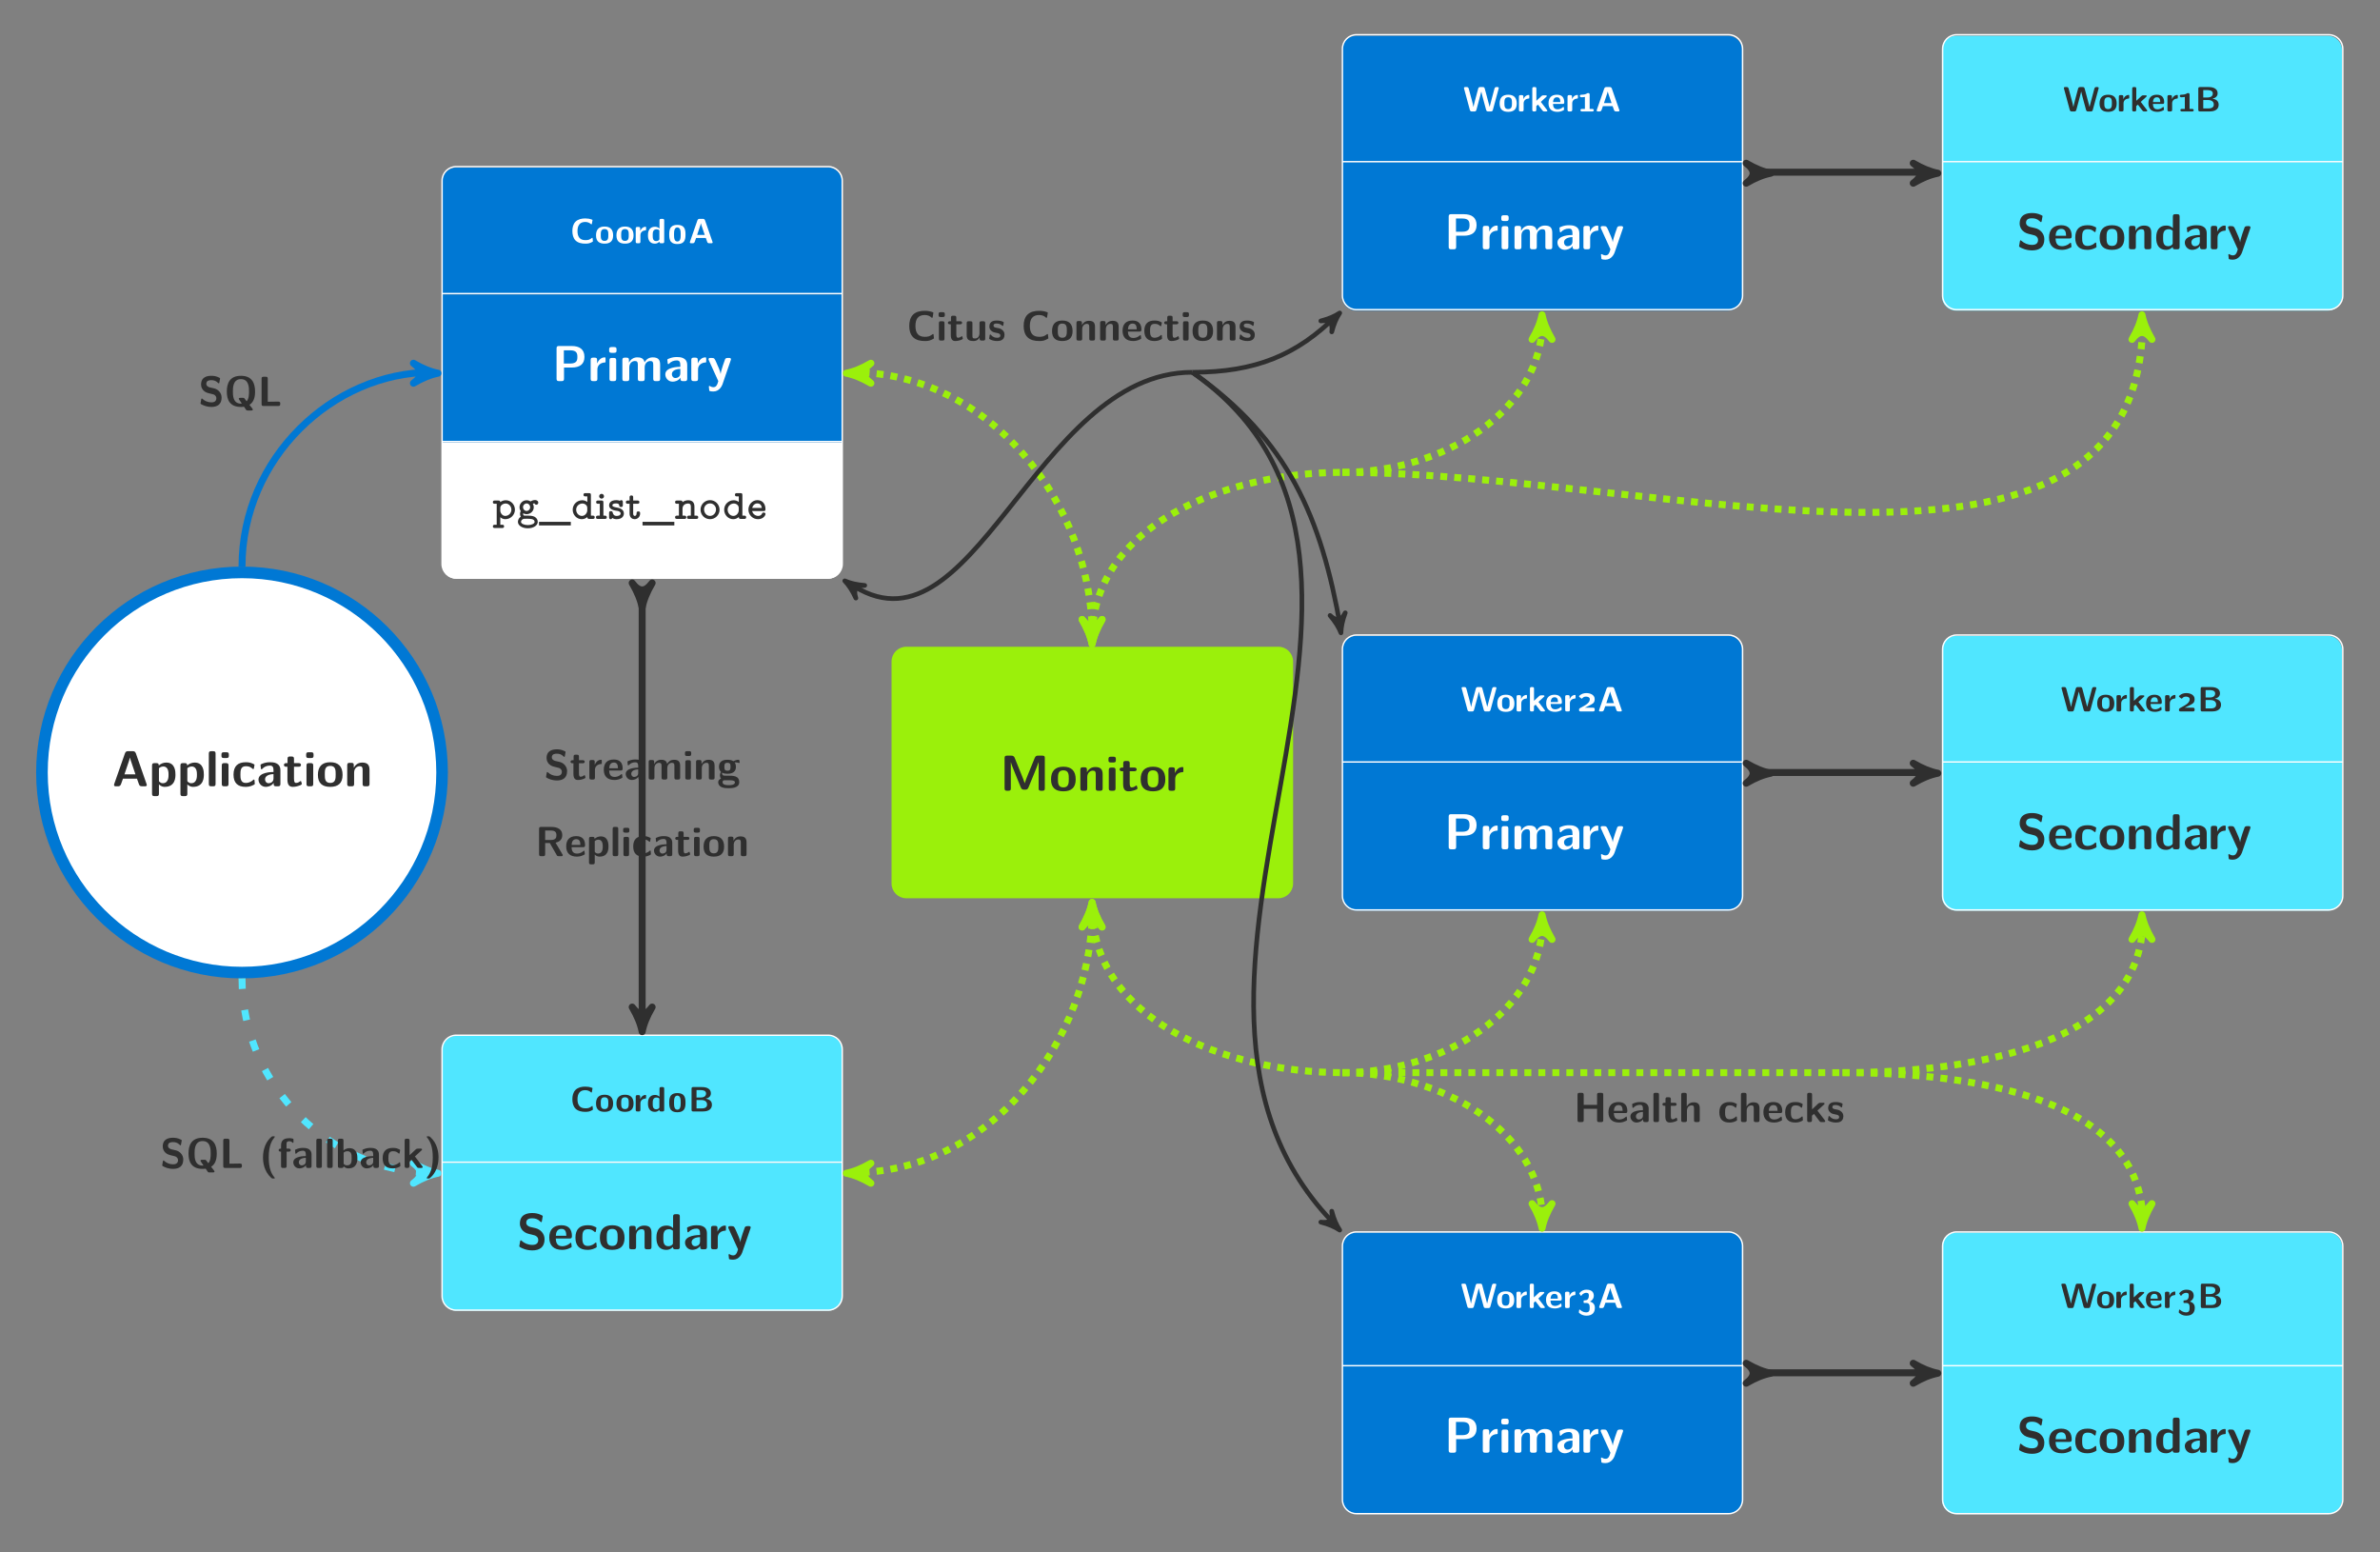 <?xml version="1.0" encoding="UTF-8"?>
<svg xmlns="http://www.w3.org/2000/svg" xmlns:xlink="http://www.w3.org/1999/xlink" width="673.737pt" height="439.344pt" viewBox="0 0 673.737 439.344" version="1.2">
<rect x="0" y="0" width="673.737" height="439.344" fill="#808080" stroke="none"/>
<defs>
<g>
<symbol overflow="visible" id="glyph0-0">
<path style="stroke:none;" d=""/>
</symbol>
<symbol overflow="visible" id="glyph0-1">
<path style="stroke:none;" d="M 6.422 -0.578 L 6.344 -1.438 C 6.344 -1.5 6.297 -1.547 6.234 -1.547 C 6.203 -1.547 6.188 -1.531 6.156 -1.516 C 5.875 -1.312 5.594 -1.109 5.266 -1 C 4.938 -0.891 4.594 -0.891 4.25 -0.891 C 3.641 -0.891 3.016 -1.062 2.625 -1.516 C 2.172 -2.047 2.062 -2.75 2.062 -3.453 C 2.062 -4.156 2.172 -4.859 2.625 -5.391 C 3.016 -5.859 3.641 -6.031 4.25 -6.031 C 4.547 -6.031 4.859 -5.984 5.141 -5.875 C 5.438 -5.766 5.688 -5.609 5.906 -5.391 C 5.938 -5.375 5.969 -5.359 5.984 -5.359 C 6.062 -5.359 6.109 -5.422 6.125 -5.469 L 6.312 -6.531 C 6.312 -6.609 6.266 -6.656 6.234 -6.672 C 5.906 -6.781 5.578 -6.891 5.25 -6.953 C 4.922 -7 4.578 -7.031 4.25 -7.031 C 3.25 -7.031 2.234 -6.812 1.516 -6.125 C 0.828 -5.438 0.609 -4.438 0.609 -3.453 C 0.609 -2.484 0.828 -1.469 1.516 -0.781 C 2.234 -0.094 3.25 0.109 4.25 0.109 C 4.625 0.109 5 0.094 5.359 0 C 5.719 -0.094 6.047 -0.266 6.375 -0.453 C 6.406 -0.484 6.422 -0.516 6.422 -0.578 Z M 6.422 -0.578 "/>
</symbol>
<symbol overflow="visible" id="glyph0-2">
<path style="stroke:none;" d="M 5.156 -2.234 C 5.156 -3.875 4.359 -4.734 2.734 -4.734 C 1.078 -4.734 0.312 -3.844 0.312 -2.234 C 0.312 -0.609 1.172 0.109 2.734 0.109 C 4.297 0.109 5.156 -0.609 5.156 -2.234 Z M 3.797 -2.359 C 3.797 -1.578 3.797 -0.672 2.734 -0.672 C 1.656 -0.672 1.656 -1.562 1.656 -2.359 C 1.656 -3.125 1.656 -4.016 2.734 -4.016 C 3.797 -4.016 3.797 -3.141 3.797 -2.359 Z M 3.797 -2.359 "/>
</symbol>
<symbol overflow="visible" id="glyph0-3">
<path style="stroke:none;" d="M 3.547 -3.938 L 3.547 -4.406 C 3.547 -4.594 3.547 -4.672 3.359 -4.672 C 3.078 -4.672 2.359 -4.562 1.891 -3.5 L 1.875 -3.5 L 1.875 -4.141 C 1.875 -4.453 1.812 -4.625 1.406 -4.625 L 1.078 -4.625 C 0.734 -4.625 0.609 -4.516 0.609 -4.141 L 0.609 -0.484 C 0.609 -0.125 0.719 0 1.078 0 L 1.453 0 C 1.828 0 1.938 -0.125 1.938 -0.484 L 1.938 -2.297 C 1.938 -3.234 2.719 -3.625 3.344 -3.656 C 3.516 -3.672 3.547 -3.672 3.547 -3.938 Z M 3.547 -3.938 "/>
</symbol>
<symbol overflow="visible" id="glyph0-4">
<path style="stroke:none;" d="M 4.969 -0.484 L 4.969 -6.422 C 4.969 -6.75 4.891 -6.906 4.484 -6.906 L 4.125 -6.906 C 3.75 -6.906 3.641 -6.781 3.641 -6.422 L 3.641 -4.172 C 3.188 -4.594 2.703 -4.672 2.391 -4.672 C 0.375 -4.672 0.375 -2.75 0.375 -2.266 C 0.375 -1.812 0.375 0.109 2.344 0.109 C 2.75 0.109 3.188 -0.016 3.609 -0.469 C 3.609 -0.094 3.75 0 4.094 0 L 4.484 0 C 4.859 0 4.969 -0.125 4.969 -0.484 Z M 3.609 -1.25 C 3.609 -1.078 3.609 -0.984 3.328 -0.781 C 3.078 -0.625 2.844 -0.609 2.734 -0.609 C 1.719 -0.609 1.719 -1.516 1.719 -2.266 C 1.719 -3.016 1.719 -3.953 2.844 -3.953 C 3.125 -3.953 3.391 -3.859 3.609 -3.641 Z M 3.609 -1.25 "/>
</symbol>
<symbol overflow="visible" id="glyph0-5">
<path style="stroke:none;" d="M 6.875 -0.266 C 6.875 -0.312 6.875 -0.344 6.812 -0.469 L 4.719 -6.484 C 4.562 -6.906 4.281 -6.906 4.078 -6.906 L 3.203 -6.906 C 3 -6.906 2.719 -6.906 2.562 -6.484 L 0.469 -0.469 C 0.422 -0.344 0.422 -0.312 0.422 -0.266 C 0.422 0 0.672 0 0.812 0 L 1.172 0 C 1.344 0 1.656 0 1.797 -0.391 L 2.188 -1.5 L 4.938 -1.5 L 5.281 -0.547 C 5.391 -0.203 5.469 0 5.938 0 L 6.484 0 C 6.625 0 6.875 0 6.875 -0.266 Z M 4.641 -2.359 L 2.484 -2.359 L 3.188 -4.469 C 3.344 -4.906 3.469 -5.281 3.547 -5.641 L 3.562 -5.641 C 3.609 -5.406 3.609 -5.391 3.688 -5.156 Z M 4.641 -2.359 "/>
</symbol>
<symbol overflow="visible" id="glyph0-6">
<path style="stroke:none;" d="M 6.672 -1.938 C 6.672 -3.328 5.297 -3.547 4.922 -3.609 C 5.844 -3.828 6.375 -4.344 6.375 -5.109 C 6.375 -6.906 4.25 -6.906 3.828 -6.906 L 1.391 -6.906 C 1.031 -6.906 0.906 -6.797 0.906 -6.422 L 0.906 -0.484 C 0.906 -0.125 1.016 0 1.391 0 L 4.109 0 C 4.844 0 6.672 -0.125 6.672 -1.938 Z M 5.016 -5.094 C 5.016 -3.953 3.719 -3.953 3.469 -3.953 L 2.312 -3.953 L 2.312 -6.047 L 3.469 -6.047 C 3.859 -6.047 5.016 -6.016 5.016 -5.094 Z M 5.297 -1.953 C 5.297 -0.922 4.234 -0.859 3.75 -0.859 L 2.312 -0.859 L 2.312 -3.234 L 3.562 -3.234 C 3.906 -3.234 5.297 -3.234 5.297 -1.953 Z M 5.297 -1.953 "/>
</symbol>
<symbol overflow="visible" id="glyph0-7">
<path style="stroke:none;" d="M 10.094 -6.625 C 10.094 -6.906 9.828 -6.906 9.688 -6.906 L 9.469 -6.906 C 9.281 -6.906 9 -6.906 8.875 -6.469 L 7.828 -2.547 C 7.688 -2.047 7.594 -1.719 7.5 -1.281 C 7.438 -1.547 7.438 -1.562 7.203 -2.438 L 6.125 -6.469 C 6.016 -6.859 5.828 -6.906 5.531 -6.906 L 4.875 -6.906 C 4.672 -6.906 4.391 -6.906 4.266 -6.469 L 3.391 -3.203 L 3.141 -2.219 C 3.031 -1.75 2.953 -1.438 2.938 -1.281 L 2.922 -1.281 C 2.844 -1.797 2.609 -2.672 2.438 -3.297 L 1.578 -6.484 C 1.469 -6.906 1.172 -6.906 0.984 -6.906 L 0.641 -6.906 C 0.5 -6.906 0.234 -6.906 0.234 -6.625 C 0.234 -6.625 0.234 -6.562 0.281 -6.422 L 1.906 -0.422 C 2.016 0 2.297 0 2.516 0 L 3.172 0 C 3.375 0 3.656 0 3.766 -0.453 L 4.812 -4.344 C 4.969 -4.891 5.031 -5.172 5.141 -5.641 C 5.266 -5.062 5.328 -4.812 5.5 -4.172 L 6.516 -0.422 C 6.625 0 6.906 0 7.109 0 L 7.828 0 C 8.031 0 8.312 0 8.422 -0.422 L 10.047 -6.422 C 10.094 -6.562 10.094 -6.625 10.094 -6.625 Z M 10.094 -6.625 "/>
</symbol>
<symbol overflow="visible" id="glyph0-8">
<path style="stroke:none;" d="M 4.953 -0.219 C 4.953 -0.219 4.953 -0.312 4.844 -0.438 L 3.109 -2.703 L 4.641 -4.125 C 4.766 -4.234 4.797 -4.266 4.797 -4.344 C 4.797 -4.562 4.594 -4.562 4.453 -4.562 L 3.875 -4.562 C 3.703 -4.562 3.516 -4.562 3.281 -4.344 L 1.844 -3.016 L 1.844 -6.422 C 1.844 -6.75 1.781 -6.906 1.375 -6.906 L 1.172 -6.906 C 0.812 -6.906 0.688 -6.797 0.688 -6.422 L 0.688 -0.484 C 0.688 -0.125 0.797 0 1.172 0 L 1.344 0 C 1.719 0 1.828 -0.125 1.828 -0.484 L 1.828 -1.516 C 1.984 -1.656 2.125 -1.797 2.297 -1.938 L 3.578 -0.25 C 3.75 -0.031 3.828 0 4.109 0 L 4.594 0 C 4.734 0 4.953 0 4.953 -0.219 Z M 4.953 -0.219 "/>
</symbol>
<symbol overflow="visible" id="glyph0-9">
<path style="stroke:none;" d="M 4.766 -2.594 C 4.766 -3.875 4.172 -4.734 2.688 -4.734 C 1.094 -4.734 0.312 -3.828 0.312 -2.312 C 0.312 -0.688 1.25 0.109 2.812 0.109 C 3.188 0.109 3.766 0.062 4.422 -0.266 C 4.641 -0.375 4.703 -0.406 4.703 -0.531 C 4.703 -0.594 4.672 -0.891 4.672 -0.969 C 4.625 -1.281 4.625 -1.281 4.531 -1.281 C 4.484 -1.281 4.469 -1.281 4.359 -1.188 C 3.766 -0.672 3.172 -0.609 2.859 -0.609 C 1.734 -0.609 1.609 -1.5 1.578 -2.125 L 4.297 -2.125 C 4.516 -2.125 4.766 -2.141 4.766 -2.594 Z M 3.656 -2.656 L 1.594 -2.656 C 1.625 -3.266 1.828 -4.016 2.688 -4.016 C 3.484 -4.016 3.641 -3.438 3.656 -2.656 Z M 3.656 -2.656 "/>
</symbol>
<symbol overflow="visible" id="glyph1-0">
<path style="stroke:none;" d=""/>
</symbol>
<symbol overflow="visible" id="glyph1-1">
<path style="stroke:none;" d="M 5.422 -2.484 C 5.422 -3.234 5.375 -4.016 4.891 -4.562 C 4.469 -5.078 3.766 -5.203 3.109 -5.203 C 2.453 -5.203 1.766 -5.078 1.328 -4.562 C 0.859 -4.016 0.812 -3.234 0.812 -2.484 C 0.812 -1.734 0.859 -0.969 1.328 -0.406 C 1.766 0.094 2.453 0.219 3.109 0.219 C 3.766 0.219 4.469 0.094 4.891 -0.406 C 5.375 -0.969 5.422 -1.734 5.422 -2.484 Z M 4.062 -2.484 C 4.062 -1.953 4.062 -1.406 3.844 -0.953 C 3.719 -0.672 3.422 -0.5 3.109 -0.5 C 2.812 -0.5 2.516 -0.672 2.391 -0.953 C 2.172 -1.406 2.172 -1.953 2.172 -2.484 C 2.172 -3.016 2.172 -3.562 2.391 -4.016 C 2.516 -4.297 2.812 -4.484 3.109 -4.484 C 3.422 -4.484 3.719 -4.297 3.844 -4.016 C 4.062 -3.562 4.062 -3.016 4.062 -2.484 Z M 4.062 -2.484 "/>
</symbol>
<symbol overflow="visible" id="glyph1-2">
<path style="stroke:none;" d="M 4.344 -0.359 C 4.344 -0.562 4.188 -0.719 3.906 -0.719 L 3.172 -0.719 L 3.172 -4.75 C 3.172 -5.078 3 -5.203 2.734 -5.203 C 2.5 -5.203 2.438 -5.109 2.297 -5.031 C 1.875 -4.812 1.391 -4.734 0.922 -4.734 L 0.719 -4.734 C 0.531 -4.719 0.406 -4.562 0.406 -4.375 C 0.406 -4.125 0.609 -4.016 0.859 -4.016 C 1.188 -4.016 1.516 -4.047 1.828 -4.109 L 1.828 -0.719 L 0.969 -0.719 C 0.703 -0.719 0.562 -0.562 0.562 -0.359 C 0.562 -0.156 0.703 0 0.953 0 L 3.922 0 C 4.188 0 4.344 -0.141 4.344 -0.359 Z M 4.344 -0.359 "/>
</symbol>
<symbol overflow="visible" id="glyph1-3">
<path style="stroke:none;" d="M 5.266 -0.438 L 5.266 -0.547 C 5.266 -0.812 5.219 -1.062 4.812 -1.062 L 2.469 -1.062 L 4.219 -1.922 C 5.109 -2.375 5.266 -2.844 5.266 -3.484 C 5.266 -4.703 4.016 -5.203 2.906 -5.203 C 2.203 -5.203 1.547 -5 1 -4.516 C 0.938 -4.453 0.812 -4.375 0.812 -4.297 C 0.812 -4.109 1.562 -3.609 1.594 -3.609 C 1.719 -3.641 1.906 -3.922 2.094 -4.031 C 2.297 -4.156 2.531 -4.203 2.781 -4.203 C 3.188 -4.203 3.812 -4.078 3.875 -3.562 L 3.875 -3.484 C 3.875 -2.812 3.406 -2.266 2.562 -1.766 L 1.078 -0.922 C 1 -0.859 0.844 -0.766 0.844 -0.578 L 0.844 -0.328 C 0.844 -0.016 1.172 0 1.406 0 L 4.828 0 C 5.109 0 5.266 -0.156 5.266 -0.438 Z M 5.266 -0.438 "/>
</symbol>
<symbol overflow="visible" id="glyph1-4">
<path style="stroke:none;" d="M 5.359 -0.094 C 5.359 -0.984 4.875 -1.594 3.984 -1.828 C 4.781 -2.266 5.062 -2.906 5.062 -3.469 C 5.062 -5.062 3.641 -5.203 2.984 -5.203 C 1.625 -5.203 0.953 -4.219 0.953 -4.141 C 0.953 -4.078 1.031 -3.984 1.031 -3.984 L 1.297 -3.594 C 1.391 -3.469 1.453 -3.469 1.453 -3.469 C 1.516 -3.469 1.547 -3.516 1.594 -3.578 C 2.094 -4.312 2.812 -4.312 2.938 -4.312 C 3.578 -4.312 3.656 -3.984 3.656 -3.5 C 3.656 -3.359 3.656 -2.875 3.359 -2.5 C 3.109 -2.219 2.859 -2.203 2.562 -2.188 C 2.453 -2.172 2.266 -2.156 2.234 -2.141 C 2.172 -2.109 2.172 -2.047 2.172 -1.891 L 2.172 -1.719 C 2.172 -1.453 2.188 -1.438 2.438 -1.438 L 2.875 -1.438 C 3.781 -1.438 3.891 -0.875 3.891 -0.109 C 3.891 0.562 3.828 1.219 2.922 1.219 C 2.594 1.219 1.859 1.141 1.188 0.516 C 1.109 0.422 1.094 0.422 1.062 0.422 C 0.953 0.422 0.938 0.5 0.922 0.531 C 0.922 0.531 0.812 1.172 0.812 1.219 C 0.812 1.344 1.656 2.156 2.969 2.156 C 4.672 2.156 5.359 1.234 5.359 -0.094 Z M 5.359 -0.094 "/>
</symbol>
<symbol overflow="visible" id="glyph2-0">
<path style="stroke:none;" d=""/>
</symbol>
<symbol overflow="visible" id="glyph2-1">
<path style="stroke:none;" d="M 9.188 -6.844 C 9.188 -9.016 7.781 -9.938 5.578 -9.938 L 1.984 -9.938 C 1.469 -9.938 1.297 -9.781 1.297 -9.25 L 1.297 -0.688 C 1.297 -0.172 1.469 0 1.984 0 L 2.719 0 C 3.266 0 3.406 -0.188 3.406 -0.688 L 3.406 -3.844 L 5.594 -3.844 C 7.844 -3.844 9.188 -4.781 9.188 -6.844 Z M 7.188 -6.844 C 7.188 -5.891 7.031 -4.969 5.109 -4.969 L 3.359 -4.969 L 3.359 -8.719 L 5.125 -8.719 C 7 -8.719 7.188 -7.859 7.188 -6.844 Z M 7.188 -6.844 "/>
</symbol>
<symbol overflow="visible" id="glyph2-2">
<path style="stroke:none;" d="M 5.094 -5.656 L 5.094 -6.328 C 5.094 -6.625 5.094 -6.719 4.844 -6.719 C 4.438 -6.719 3.391 -6.578 2.719 -5.031 L 2.703 -5.031 L 2.703 -5.953 C 2.703 -6.422 2.609 -6.641 2.016 -6.641 L 1.562 -6.641 C 1.047 -6.641 0.875 -6.484 0.875 -5.953 L 0.875 -0.688 C 0.875 -0.172 1.031 0 1.562 0 L 2.094 0 C 2.641 0 2.781 -0.188 2.781 -0.688 L 2.781 -3.297 C 2.781 -4.656 3.906 -5.219 4.812 -5.266 C 5.078 -5.281 5.094 -5.281 5.094 -5.656 Z M 5.094 -5.656 "/>
</symbol>
<symbol overflow="visible" id="glyph2-3">
<path style="stroke:none;" d="M 2.781 -0.688 L 2.781 -5.875 C 2.781 -6.328 2.672 -6.562 2.094 -6.562 L 1.562 -6.562 C 1.047 -6.562 0.875 -6.406 0.875 -5.875 L 0.875 -0.688 C 0.875 -0.172 1.031 0 1.562 0 L 2.094 0 C 2.641 0 2.781 -0.188 2.781 -0.688 Z M 2.875 -8.688 L 2.875 -8.953 C 2.875 -9.406 2.781 -9.641 2.188 -9.641 L 1.469 -9.641 C 0.922 -9.641 0.781 -9.453 0.781 -8.953 L 0.781 -8.688 C 0.781 -8.266 0.844 -8 1.469 -8 L 2.188 -8 C 2.797 -8 2.875 -8.25 2.875 -8.688 Z M 2.875 -8.688 "/>
</symbol>
<symbol overflow="visible" id="glyph2-4">
<path style="stroke:none;" d="M 11.547 -0.688 L 11.547 -4.656 C 11.547 -6.125 10.922 -6.719 9.453 -6.719 C 8.438 -6.719 7.656 -6.25 7.141 -5.297 C 6.906 -6.672 5.688 -6.719 5.094 -6.719 C 4.812 -6.719 4.219 -6.719 3.562 -6.25 C 3.125 -5.922 2.844 -5.453 2.734 -5.25 L 2.719 -5.25 L 2.719 -5.953 C 2.719 -6.422 2.625 -6.641 2.031 -6.641 L 1.547 -6.641 C 1.031 -6.641 0.859 -6.484 0.859 -5.953 L 0.859 -0.688 C 0.859 -0.172 1.016 0 1.547 0 L 2.125 0 C 2.672 0 2.812 -0.188 2.812 -0.688 L 2.812 -3.859 C 2.812 -5.141 3.688 -5.688 4.391 -5.688 C 5.078 -5.688 5.234 -5.391 5.234 -4.625 L 5.234 -0.688 C 5.234 -0.172 5.391 0 5.922 0 L 6.484 0 C 7.031 0 7.172 -0.188 7.172 -0.688 L 7.172 -3.859 C 7.172 -5.141 8.047 -5.688 8.75 -5.688 C 9.438 -5.688 9.594 -5.391 9.594 -4.625 L 9.594 -0.688 C 9.594 -0.172 9.75 0 10.281 0 L 10.859 0 C 11.406 0 11.547 -0.188 11.547 -0.688 Z M 11.547 -0.688 "/>
</symbol>
<symbol overflow="visible" id="glyph2-5">
<path style="stroke:none;" d="M 6.797 -0.688 L 6.797 -4.531 C 6.797 -6.797 4.609 -6.812 3.891 -6.812 C 3.219 -6.812 2.5 -6.75 1.547 -6.344 C 1.25 -6.219 1.172 -6.172 1.172 -6.016 C 1.172 -5.922 1.266 -5.094 1.281 -4.969 C 1.297 -4.891 1.359 -4.812 1.469 -4.812 C 1.531 -4.812 1.578 -4.859 1.625 -4.906 C 2.234 -5.547 2.953 -5.859 3.844 -5.859 C 4.609 -5.859 4.844 -5.391 4.844 -4.547 L 4.844 -4.047 C 4.344 -4.047 0.594 -4.016 0.594 -1.906 C 0.594 -0.906 1.391 0.156 2.656 0.156 C 3.141 0.156 4.219 0.016 4.891 -0.969 L 4.891 -0.688 C 4.891 -0.234 4.984 0 5.578 0 L 6.109 0 C 6.641 0 6.797 -0.188 6.797 -0.688 Z M 4.844 -2.203 C 4.844 -0.875 3.484 -0.875 3.438 -0.875 C 2.844 -0.875 2.453 -1.391 2.453 -1.938 C 2.453 -3.344 4.438 -3.438 4.844 -3.453 Z M 4.844 -2.203 "/>
</symbol>
<symbol overflow="visible" id="glyph2-6">
<path style="stroke:none;" d="M 6.781 -6.172 C 6.781 -6.562 6.391 -6.562 6.203 -6.562 L 5.891 -6.562 C 5.656 -6.562 5.344 -6.562 5.125 -6.234 C 5.094 -6.156 3.922 -3 3.859 -2.031 L 3.844 -2.031 C 3.766 -2.734 3.188 -4.062 2.562 -5.438 C 2.156 -6.344 2.062 -6.562 1.344 -6.562 L 0.969 -6.562 C 0.781 -6.562 0.422 -6.562 0.422 -6.188 C 0.422 -6.125 0.453 -6.031 0.484 -5.953 L 3.188 0 C 3.078 0.297 3.031 0.453 3 0.609 C 2.828 1.078 2.578 1.719 1.812 1.719 C 1.328 1.719 1 1.516 0.844 1.422 C 0.781 1.375 0.75 1.359 0.703 1.359 C 0.625 1.359 0.516 1.406 0.516 1.578 C 0.516 1.688 0.609 2.672 0.641 2.734 C 0.781 2.906 1.547 2.938 1.781 2.938 C 3.547 2.938 4.25 1.25 4.375 0.906 L 6.703 -5.891 C 6.781 -6.078 6.781 -6.109 6.781 -6.172 Z M 6.781 -6.172 "/>
</symbol>
<symbol overflow="visible" id="glyph2-7">
<path style="stroke:none;" d="M 7.859 -2.859 C 7.859 -4.469 6.672 -5.672 5.25 -6 L 3.875 -6.312 C 3.547 -6.391 2.672 -6.719 2.672 -7.531 C 2.672 -8.75 3.891 -8.781 4.375 -8.781 C 5.172 -8.781 5.891 -8.594 6.594 -7.906 C 6.812 -7.688 6.828 -7.688 6.891 -7.688 C 6.984 -7.688 7.047 -7.719 7.094 -7.938 L 7.312 -9.188 C 7.344 -9.297 7.344 -9.328 7.344 -9.375 C 7.344 -9.484 7.328 -9.5 6.969 -9.688 C 5.953 -10.188 5.094 -10.266 4.375 -10.266 C 3.094 -10.266 0.875 -9.953 0.875 -7.281 C 0.875 -6.266 1.406 -5.609 1.672 -5.312 C 2.406 -4.578 3.078 -4.422 4.203 -4.172 C 5 -3.984 5.312 -3.906 5.625 -3.625 C 5.781 -3.484 6.078 -3.188 6.078 -2.641 C 6.078 -1.297 4.844 -1.25 4.375 -1.25 C 3.172 -1.25 2.125 -1.734 1.406 -2.375 C 1.234 -2.547 1.203 -2.547 1.141 -2.547 C 1.062 -2.547 0.984 -2.5 0.953 -2.297 L 0.734 -1.047 C 0.703 -0.938 0.703 -0.906 0.703 -0.859 C 0.703 -0.562 2.188 -0.047 2.266 -0.016 C 3.219 0.281 4 0.312 4.375 0.312 C 6.516 0.312 7.859 -0.641 7.859 -2.859 Z M 7.859 -2.859 "/>
</symbol>
<symbol overflow="visible" id="glyph2-8">
<path style="stroke:none;" d="M 6.859 -3.719 C 6.859 -5.578 6 -6.812 3.875 -6.812 C 1.578 -6.812 0.438 -5.516 0.438 -3.344 C 0.438 -0.984 1.812 0.156 4.062 0.156 C 4.594 0.156 5.422 0.094 6.359 -0.391 C 6.672 -0.547 6.781 -0.594 6.781 -0.766 C 6.781 -0.859 6.734 -1.281 6.719 -1.391 C 6.656 -1.828 6.641 -1.844 6.516 -1.844 C 6.469 -1.844 6.438 -1.844 6.281 -1.703 C 5.438 -0.969 4.578 -0.875 4.109 -0.875 C 2.5 -0.875 2.328 -2.156 2.281 -3.062 L 6.172 -3.062 C 6.5 -3.062 6.859 -3.078 6.859 -3.719 Z M 5.266 -3.828 L 2.297 -3.828 C 2.328 -4.703 2.625 -5.781 3.875 -5.781 C 5.016 -5.781 5.234 -4.938 5.266 -3.828 Z M 5.266 -3.828 "/>
</symbol>
<symbol overflow="visible" id="glyph2-9">
<path style="stroke:none;" d="M 6.547 -0.719 C 6.547 -0.875 6.484 -1.531 6.469 -1.719 C 6.469 -1.766 6.438 -1.906 6.297 -1.906 C 6.234 -1.906 6.203 -1.906 6.062 -1.766 C 5.812 -1.547 5.141 -0.953 3.969 -0.953 C 2.484 -0.953 2.484 -2.406 2.484 -3.328 C 2.484 -4.484 2.547 -5.688 4.016 -5.688 C 4.938 -5.688 5.328 -5.453 5.844 -5.031 C 6.016 -4.875 6.047 -4.875 6.109 -4.875 C 6.25 -4.875 6.281 -5 6.297 -5.062 C 6.312 -5.172 6.469 -5.969 6.469 -6.047 C 6.469 -6.172 6.359 -6.234 6.125 -6.344 C 5.438 -6.656 5 -6.812 4 -6.812 C 1.859 -6.812 0.531 -5.797 0.531 -3.297 C 0.531 -0.922 1.766 0.156 3.922 0.156 C 4.312 0.156 5.172 0.141 6.125 -0.344 C 6.531 -0.562 6.547 -0.578 6.547 -0.719 Z M 6.547 -0.719 "/>
</symbol>
<symbol overflow="visible" id="glyph2-10">
<path style="stroke:none;" d="M 7.422 -3.219 C 7.422 -5.578 6.281 -6.812 3.938 -6.812 C 1.547 -6.812 0.438 -5.531 0.438 -3.219 C 0.438 -0.891 1.672 0.156 3.922 0.156 C 6.172 0.156 7.422 -0.875 7.422 -3.219 Z M 5.469 -3.391 C 5.469 -2.266 5.469 -0.953 3.938 -0.953 C 2.391 -0.953 2.391 -2.25 2.391 -3.391 C 2.391 -4.5 2.391 -5.781 3.922 -5.781 C 5.469 -5.781 5.469 -4.516 5.469 -3.391 Z M 5.469 -3.391 "/>
</symbol>
<symbol overflow="visible" id="glyph2-11">
<path style="stroke:none;" d="M 7.172 -0.688 L 7.172 -4.656 C 7.172 -6.125 6.531 -6.719 5.078 -6.719 C 3.562 -6.719 2.922 -5.625 2.734 -5.25 L 2.719 -5.25 L 2.719 -5.953 C 2.719 -6.422 2.625 -6.641 2.031 -6.641 L 1.547 -6.641 C 1.031 -6.641 0.859 -6.484 0.859 -5.953 L 0.859 -0.688 C 0.859 -0.172 1.016 0 1.547 0 L 2.125 0 C 2.672 0 2.812 -0.188 2.812 -0.688 L 2.812 -3.859 C 2.812 -5.094 3.641 -5.688 4.391 -5.688 C 5.078 -5.688 5.219 -5.359 5.219 -4.625 L 5.219 -0.688 C 5.219 -0.234 5.312 0 5.906 0 L 6.469 0 C 7.016 0 7.172 -0.188 7.172 -0.688 Z M 7.172 -0.688 "/>
</symbol>
<symbol overflow="visible" id="glyph2-12">
<path style="stroke:none;" d="M 7.156 -0.688 L 7.156 -9.25 C 7.156 -9.719 7.047 -9.938 6.469 -9.938 L 5.938 -9.938 C 5.391 -9.938 5.25 -9.75 5.25 -9.25 L 5.25 -6 C 4.594 -6.625 3.891 -6.719 3.438 -6.719 C 0.531 -6.719 0.531 -3.969 0.531 -3.266 C 0.531 -2.609 0.531 0.156 3.359 0.156 C 3.969 0.156 4.578 -0.016 5.203 -0.672 C 5.203 -0.141 5.406 0 5.891 0 L 6.469 0 C 7 0 7.156 -0.188 7.156 -0.688 Z M 5.203 -1.797 C 5.203 -1.547 5.203 -1.422 4.781 -1.125 C 4.422 -0.906 4.094 -0.875 3.922 -0.875 C 2.484 -0.875 2.484 -2.188 2.484 -3.266 C 2.484 -4.344 2.484 -5.688 4.078 -5.688 C 4.5 -5.688 4.891 -5.547 5.203 -5.25 Z M 5.203 -1.797 "/>
</symbol>
<symbol overflow="visible" id="glyph2-13">
<path style="stroke:none;" d="M 9.891 -0.391 C 9.891 -0.453 9.891 -0.484 9.812 -0.672 L 6.797 -9.328 C 6.578 -9.938 6.156 -9.938 5.875 -9.938 L 4.609 -9.938 C 4.328 -9.938 3.906 -9.938 3.703 -9.328 L 0.672 -0.672 C 0.609 -0.484 0.609 -0.453 0.609 -0.391 C 0.609 0 0.953 0 1.156 0 L 1.672 0 C 1.938 0 2.375 0 2.578 -0.578 L 3.141 -2.156 L 7.109 -2.156 L 7.594 -0.781 C 7.766 -0.281 7.859 0 8.547 0 L 9.328 0 C 9.531 0 9.891 0 9.891 -0.391 Z M 6.672 -3.391 L 3.562 -3.391 L 4.594 -6.438 C 4.812 -7.062 5 -7.609 5.109 -8.125 L 5.125 -8.125 C 5.203 -7.781 5.203 -7.75 5.312 -7.422 Z M 6.672 -3.391 "/>
</symbol>
<symbol overflow="visible" id="glyph2-14">
<path style="stroke:none;" d="M 7.5 -3.312 C 7.5 -4.016 7.5 -6.719 4.906 -6.719 C 4.062 -6.719 3.297 -6.375 2.781 -5.891 C 2.781 -6.422 2.578 -6.562 2.094 -6.562 L 1.562 -6.562 C 1.047 -6.562 0.875 -6.406 0.875 -5.875 L 0.875 2.094 C 0.875 2.609 1.031 2.781 1.562 2.781 L 2.141 2.781 C 2.672 2.781 2.828 2.594 2.828 2.094 L 2.828 -0.562 C 3.469 0.156 4.25 0.156 4.453 0.156 C 7.5 0.156 7.5 -2.594 7.5 -3.312 Z M 5.547 -3.281 C 5.547 -2.703 5.547 -0.875 3.922 -0.875 C 3.594 -0.875 3.344 -0.984 3.172 -1.125 C 2.828 -1.359 2.828 -1.438 2.828 -1.688 L 2.828 -5.125 C 2.984 -5.266 3.453 -5.609 4.062 -5.609 C 5.531 -5.609 5.547 -3.906 5.547 -3.281 Z M 5.547 -3.281 "/>
</symbol>
<symbol overflow="visible" id="glyph2-15">
<path style="stroke:none;" d="M 2.781 -0.688 L 2.781 -9.25 C 2.781 -9.719 2.672 -9.938 2.094 -9.938 L 1.562 -9.938 C 1.047 -9.938 0.875 -9.781 0.875 -9.25 L 0.875 -0.688 C 0.875 -0.172 1.031 0 1.562 0 L 2.094 0 C 2.641 0 2.781 -0.188 2.781 -0.688 Z M 2.781 -0.688 "/>
</symbol>
<symbol overflow="visible" id="glyph2-16">
<path style="stroke:none;" d="M 5.344 -0.672 C 5.344 -0.719 5.312 -0.812 5.234 -1.125 C 5.156 -1.406 5.125 -1.484 5 -1.484 C 4.922 -1.484 4.922 -1.469 4.828 -1.391 C 4.672 -1.281 4.281 -0.953 3.688 -0.953 C 3.344 -0.953 3.125 -1.203 3.125 -2.156 L 3.125 -5.531 L 4.406 -5.531 C 4.578 -5.531 5.094 -5.531 5.094 -6.047 C 5.094 -6.562 4.578 -6.562 4.406 -6.562 L 3.125 -6.562 L 3.125 -7.75 C 3.125 -8.203 3.016 -8.438 2.438 -8.438 L 1.984 -8.438 C 1.469 -8.438 1.297 -8.281 1.297 -7.75 L 1.297 -6.562 L 0.969 -6.562 C 0.812 -6.562 0.281 -6.562 0.281 -6.047 C 0.281 -5.531 0.797 -5.531 0.969 -5.531 L 1.266 -5.531 L 1.266 -1.906 C 1.266 -0.453 1.781 0.156 2.766 0.156 C 2.891 0.156 3.531 0.156 4.266 -0.078 C 4.516 -0.141 5.344 -0.406 5.344 -0.672 Z M 5.344 -0.672 "/>
</symbol>
<symbol overflow="visible" id="glyph2-17">
<path style="stroke:none;" d="M 12.688 -0.688 L 12.688 -9.25 C 12.688 -9.719 12.594 -9.938 12 -9.938 L 10.797 -9.938 C 10.438 -9.938 10.094 -9.922 9.844 -9.328 L 7.953 -4.688 C 7.656 -3.953 7.125 -2.641 7 -2.141 L 6.984 -2.141 C 6.859 -2.656 6.281 -4.062 5.969 -4.828 L 4.141 -9.359 C 3.891 -9.938 3.438 -9.938 3.188 -9.938 L 1.984 -9.938 C 1.469 -9.938 1.297 -9.781 1.297 -9.25 L 1.297 -0.688 C 1.297 -0.172 1.469 0 1.984 0 L 2.375 0 C 2.922 0 3.062 -0.188 3.062 -0.688 L 3.062 -8.094 L 3.078 -8.094 C 3.234 -7.453 3.891 -5.859 4.234 -5.016 L 5.891 -0.938 C 6.141 -0.312 6.484 -0.312 6.984 -0.312 C 7.469 -0.312 7.812 -0.312 8.062 -0.938 L 9.906 -5.438 C 10.047 -5.781 10.812 -7.719 10.922 -8.094 L 10.938 -8.094 L 10.938 -0.688 C 10.938 -0.234 11.031 0 11.625 0 L 12 0 C 12.547 0 12.688 -0.188 12.688 -0.688 Z M 12.688 -0.688 "/>
</symbol>
<symbol overflow="visible" id="glyph3-0">
<path style="stroke:none;" d=""/>
</symbol>
<symbol overflow="visible" id="glyph3-1">
<path style="stroke:none;" d="M 6.438 -2.609 C 6.438 -4.062 5.297 -5.281 3.875 -5.281 C 3.359 -5.281 2.781 -5.141 2.281 -4.766 C 2.266 -5.078 2.188 -5.203 1.719 -5.203 L 0.75 -5.203 C 0.531 -5.203 0.188 -5.188 0.188 -4.734 C 0.188 -4.312 0.531 -4.281 0.75 -4.281 L 1.281 -4.281 L 1.281 1.656 L 0.75 1.656 C 0.531 1.656 0.188 1.672 0.188 2.125 C 0.188 2.547 0.531 2.578 0.75 2.578 L 2.812 2.578 C 3.016 2.578 3.375 2.547 3.375 2.125 C 3.375 1.672 3.047 1.656 2.812 1.656 L 2.297 1.656 L 2.297 -0.484 C 2.609 -0.188 3.078 0.078 3.734 0.078 C 5.172 0.078 6.438 -1.094 6.438 -2.609 Z M 5.438 -2.609 C 5.438 -1.594 4.625 -0.844 3.703 -0.844 C 2.797 -0.844 2.297 -1.766 2.297 -2.359 L 2.297 -3.141 C 2.297 -3.812 3.062 -4.359 3.812 -4.359 C 4.766 -4.359 5.438 -3.516 5.438 -2.609 Z M 5.438 -2.609 "/>
</symbol>
<symbol overflow="visible" id="glyph3-2">
<path style="stroke:none;" d="M 6.094 -4.609 C 6.094 -4.906 5.859 -5.344 5.141 -5.344 C 5.016 -5.344 4.453 -5.328 3.922 -4.953 C 3.703 -5.078 3.312 -5.281 2.797 -5.281 C 1.641 -5.281 0.781 -4.359 0.781 -3.312 C 0.781 -2.828 0.953 -2.453 1.125 -2.203 C 1 -2.016 0.922 -1.766 0.922 -1.422 C 0.922 -1.062 1.031 -0.781 1.141 -0.625 C 0.328 -0.078 0.328 0.719 0.328 0.844 C 0.328 1.891 1.578 2.656 3.125 2.656 C 4.672 2.656 5.938 1.875 5.938 0.844 C 5.938 0.375 5.719 -0.234 5.078 -0.578 C 4.938 -0.656 4.422 -0.922 3.359 -0.922 L 2.547 -0.922 C 2.453 -0.922 2.297 -0.922 2.219 -0.938 C 2.062 -0.938 2 -0.938 1.891 -1.062 C 1.797 -1.188 1.797 -1.422 1.797 -1.422 C 1.797 -1.422 1.797 -1.516 1.812 -1.594 C 2 -1.5 2.359 -1.344 2.797 -1.344 C 3.922 -1.344 4.812 -2.234 4.812 -3.312 C 4.812 -3.656 4.734 -3.969 4.547 -4.281 C 4.719 -4.359 4.875 -4.391 5 -4.406 C 5.109 -4.109 5.391 -4.016 5.531 -4.016 C 5.766 -4.016 6.094 -4.188 6.094 -4.609 Z M 3.797 -3.312 C 3.797 -2.719 3.328 -2.25 2.781 -2.25 C 2.203 -2.25 1.766 -2.75 1.766 -3.312 C 1.766 -3.906 2.234 -4.375 2.781 -4.375 C 3.359 -4.375 3.797 -3.875 3.797 -3.312 Z M 5.047 0.844 C 5.047 1.328 4.219 1.75 3.125 1.75 C 2.047 1.75 1.203 1.328 1.203 0.844 C 1.203 0.656 1.297 0.328 1.641 0.125 C 1.891 -0.047 2 -0.047 2.812 -0.047 C 3.797 -0.047 5.047 -0.047 5.047 0.844 Z M 5.047 0.844 "/>
</symbol>
<symbol overflow="visible" id="glyph3-3">
<path style="stroke:none;" d="M 9.031 1.844 L 9.031 0.828 L 0.031 0.828 L 0.031 1.844 Z M 9.031 1.844 "/>
</symbol>
<symbol overflow="visible" id="glyph3-4">
<path style="stroke:none;" d="M 6.75 -0.453 C 6.75 -0.906 6.422 -0.922 6.203 -0.922 L 5.672 -0.922 L 5.672 -6.703 C 5.672 -7.156 5.594 -7.297 5.094 -7.297 L 4.141 -7.297 C 3.922 -7.297 3.562 -7.281 3.562 -6.844 C 3.562 -6.391 3.906 -6.375 4.141 -6.375 L 4.656 -6.375 L 4.656 -4.797 C 4.203 -5.141 3.688 -5.281 3.219 -5.281 C 1.734 -5.281 0.516 -4.094 0.516 -2.609 C 0.516 -1.109 1.688 0.078 3.078 0.078 C 3.797 0.078 4.328 -0.234 4.672 -0.531 C 4.672 -0.125 4.766 0 5.234 0 L 6.203 0 C 6.406 0 6.75 -0.016 6.75 -0.453 Z M 4.641 -2.391 C 4.641 -1.75 4.047 -0.844 3.125 -0.844 C 2.219 -0.844 1.5 -1.641 1.5 -2.609 C 1.5 -3.594 2.312 -4.359 3.266 -4.359 C 4.016 -4.359 4.641 -3.781 4.641 -3.156 Z M 4.641 -2.391 "/>
</symbol>
<symbol overflow="visible" id="glyph3-5">
<path style="stroke:none;" d="M 3.219 -0.453 C 3.219 -0.891 2.875 -0.922 2.656 -0.922 L 2.25 -0.922 L 2.25 -4.625 C 2.25 -5.062 2.156 -5.203 1.672 -5.203 L 0.766 -5.203 C 0.547 -5.203 0.188 -5.188 0.188 -4.75 C 0.188 -4.312 0.547 -4.281 0.766 -4.281 L 1.234 -4.281 L 1.234 -0.922 L 0.703 -0.922 C 0.484 -0.922 0.141 -0.906 0.141 -0.453 C 0.141 -0.016 0.484 0 0.703 0 L 2.656 0 C 2.875 0 3.219 -0.016 3.219 -0.453 Z M 2.422 -6.406 C 2.422 -6.781 2.109 -7.094 1.75 -7.094 C 1.328 -7.094 1.047 -6.75 1.047 -6.406 C 1.047 -6.047 1.359 -5.734 1.734 -5.734 C 2.156 -5.734 2.422 -6.078 2.422 -6.406 Z M 2.422 -6.406 "/>
</symbol>
<symbol overflow="visible" id="glyph3-6">
<path style="stroke:none;" d="M 4.562 -1.547 C 4.562 -2.828 3.109 -3.109 2.719 -3.188 C 1.891 -3.344 1.297 -3.453 1.297 -3.844 C 1.297 -4.172 1.641 -4.391 2.406 -4.391 C 3.156 -4.391 3.219 -4.016 3.25 -3.812 C 3.266 -3.609 3.297 -3.359 3.75 -3.359 C 4.25 -3.359 4.266 -3.641 4.266 -3.922 L 4.266 -4.734 C 4.266 -4.969 4.234 -5.312 3.812 -5.312 C 3.594 -5.312 3.484 -5.203 3.422 -5.125 C 3.125 -5.266 2.766 -5.312 2.422 -5.312 C 0.656 -5.312 0.375 -4.312 0.375 -3.844 C 0.375 -2.719 1.688 -2.453 2.141 -2.359 C 2.234 -2.344 2.734 -2.25 2.844 -2.25 C 3.188 -2.156 3.641 -1.969 3.641 -1.547 C 3.641 -0.844 2.656 -0.844 2.5 -0.844 C 1.703 -0.844 1.5 -1.391 1.375 -1.844 C 1.344 -2 1.281 -2.203 0.891 -2.203 C 0.375 -2.203 0.375 -1.906 0.375 -1.625 L 0.375 -0.516 C 0.375 -0.281 0.391 0.078 0.828 0.078 C 1.078 0.078 1.219 -0.125 1.281 -0.266 C 1.641 -0.016 2.078 0.078 2.5 0.078 C 4.125 0.078 4.562 -0.891 4.562 -1.547 Z M 4.562 -1.547 "/>
</symbol>
<symbol overflow="visible" id="glyph3-7">
<path style="stroke:none;" d="M 4.219 -1.547 C 4.219 -1.828 4.203 -2.125 3.703 -2.125 C 3.219 -2.125 3.219 -1.828 3.219 -1.562 C 3.219 -1.078 2.969 -0.844 2.719 -0.844 C 2.25 -0.844 2.25 -1.391 2.25 -1.594 L 2.25 -4.281 L 3.438 -4.281 C 3.656 -4.281 4.016 -4.312 4.016 -4.734 C 4.016 -5.188 3.672 -5.203 3.438 -5.203 L 2.25 -5.203 L 2.25 -6.047 C 2.25 -6.328 2.25 -6.641 1.75 -6.641 C 1.25 -6.641 1.234 -6.344 1.234 -6.047 L 1.234 -5.203 L 0.766 -5.203 C 0.531 -5.203 0.172 -5.188 0.172 -4.734 C 0.172 -4.312 0.531 -4.281 0.75 -4.281 L 1.234 -4.281 L 1.234 -1.531 C 1.234 -0.266 2.094 0.078 2.672 0.078 C 3.516 0.078 4.219 -0.594 4.219 -1.547 Z M 4.219 -1.547 "/>
</symbol>
<symbol overflow="visible" id="glyph3-8">
<path style="stroke:none;" d="M 6.75 -0.453 C 6.75 -0.906 6.422 -0.922 6.188 -0.922 L 5.672 -0.922 L 5.672 -3.469 C 5.672 -4.812 4.906 -5.281 3.891 -5.281 C 3.266 -5.281 2.734 -5.078 2.297 -4.734 C 2.266 -5.078 2.188 -5.203 1.719 -5.203 L 0.766 -5.203 C 0.531 -5.203 0.188 -5.188 0.188 -4.734 C 0.188 -4.312 0.531 -4.281 0.766 -4.281 L 1.281 -4.281 L 1.281 -0.922 L 0.766 -0.922 C 0.531 -0.922 0.188 -0.906 0.188 -0.453 C 0.188 -0.016 0.531 0 0.766 0 L 2.812 0 C 3.031 0 3.375 -0.016 3.375 -0.453 C 3.375 -0.906 3.047 -0.922 2.812 -0.922 L 2.297 -0.922 L 2.297 -2.859 C 2.297 -3.984 3.219 -4.359 3.812 -4.359 C 4.547 -4.359 4.656 -3.984 4.656 -3.422 L 4.656 -0.922 L 4.125 -0.922 C 3.922 -0.922 3.562 -0.891 3.562 -0.469 C 3.562 -0.016 3.906 0 4.125 0 L 6.188 0 C 6.406 0 6.75 -0.016 6.75 -0.453 Z M 6.75 -0.453 "/>
</symbol>
<symbol overflow="visible" id="glyph3-9">
<path style="stroke:none;" d="M 5.828 -2.609 C 5.828 -4.078 4.625 -5.312 3.125 -5.312 C 1.625 -5.312 0.438 -4.078 0.438 -2.609 C 0.438 -1.109 1.641 0.078 3.125 0.078 C 4.609 0.078 5.828 -1.109 5.828 -2.609 Z M 4.828 -2.688 C 4.828 -1.688 4.078 -0.844 3.125 -0.844 C 2.172 -0.844 1.438 -1.688 1.438 -2.688 C 1.438 -3.672 2.219 -4.391 3.125 -4.391 C 4.031 -4.391 4.828 -3.672 4.828 -2.688 Z M 4.828 -2.688 "/>
</symbol>
<symbol overflow="visible" id="glyph3-10">
<path style="stroke:none;" d="M 5.25 -1.375 C 5.25 -1.797 4.828 -1.797 4.734 -1.797 C 4.516 -1.797 4.375 -1.766 4.266 -1.484 C 4.047 -0.969 3.531 -0.844 3.203 -0.844 C 2.406 -0.844 1.672 -1.391 1.469 -2.219 L 4.672 -2.219 C 4.984 -2.219 5.25 -2.219 5.25 -2.75 C 5.25 -4.188 4.453 -5.312 2.953 -5.312 C 1.531 -5.312 0.422 -4.078 0.422 -2.641 C 0.422 -1.141 1.609 0.078 3.125 0.078 C 4.688 0.078 5.25 -1.047 5.25 -1.375 Z M 4.219 -3.109 L 1.5 -3.109 C 1.672 -3.875 2.281 -4.391 2.953 -4.391 C 3.469 -4.391 4.094 -4.141 4.219 -3.109 Z M 4.219 -3.109 "/>
</symbol>
<symbol overflow="visible" id="glyph4-0">
<path style="stroke:none;" d=""/>
</symbol>
<symbol overflow="visible" id="glyph4-1">
<path style="stroke:none;" d="M 6.547 -2.391 C 6.547 -3.719 5.562 -4.734 4.375 -5 L 3.219 -5.266 C 2.953 -5.328 2.219 -5.594 2.219 -6.281 C 2.219 -7.297 3.234 -7.312 3.641 -7.312 C 4.312 -7.312 4.906 -7.156 5.484 -6.594 C 5.688 -6.406 5.688 -6.406 5.734 -6.406 C 5.812 -6.406 5.875 -6.438 5.906 -6.609 L 6.094 -7.656 C 6.109 -7.75 6.109 -7.766 6.109 -7.812 C 6.109 -7.906 6.094 -7.922 5.797 -8.062 C 4.953 -8.484 4.25 -8.547 3.641 -8.547 C 2.578 -8.547 0.734 -8.297 0.734 -6.062 C 0.734 -5.219 1.172 -4.672 1.391 -4.422 C 2 -3.812 2.562 -3.688 3.5 -3.469 C 4.172 -3.312 4.422 -3.266 4.688 -3.016 C 4.812 -2.906 5.062 -2.656 5.062 -2.203 C 5.062 -1.078 4.031 -1.031 3.641 -1.031 C 2.641 -1.031 1.766 -1.438 1.172 -1.984 C 1.031 -2.125 1 -2.125 0.953 -2.125 C 0.891 -2.125 0.828 -2.094 0.781 -1.906 L 0.609 -0.875 C 0.578 -0.781 0.578 -0.75 0.578 -0.719 C 0.578 -0.469 1.828 -0.031 1.891 -0.016 C 2.688 0.234 3.328 0.266 3.641 0.266 C 5.438 0.266 6.547 -0.531 6.547 -2.391 Z M 6.547 -2.391 "/>
</symbol>
<symbol overflow="visible" id="glyph4-2">
<path style="stroke:none;" d="M 8.734 -4.078 C 8.734 -6.484 7.859 -8.547 4.734 -8.547 C 1.438 -8.547 0.734 -6.266 0.734 -4.078 C 0.734 -1.844 1.5 0.266 4.734 0.266 C 4.938 0.266 5.203 0.266 5.594 0.203 L 6.031 0.844 C 6.281 1.234 6.312 1.266 6.703 1.266 L 7.656 1.266 C 7.812 1.266 8.094 1.266 8.094 1 C 8.094 0.906 8.062 0.891 7.922 0.672 L 7.141 -0.328 C 8.656 -1.25 8.734 -3.219 8.734 -4.078 Z M 7.016 -4.094 C 7.016 -3.344 7.016 -2.094 6.344 -1.344 L 5.688 -2.188 C 5.578 -2.312 5.531 -2.312 5.281 -2.312 L 4.562 -2.312 C 4.391 -2.312 4.125 -2.312 4.125 -2.047 C 4.125 -1.906 4.516 -1.375 4.734 -1.078 C 4.766 -1.016 4.969 -0.734 4.969 -0.688 C 4.969 -0.688 4.781 -0.672 4.734 -0.672 C 2.453 -0.672 2.453 -3.031 2.453 -4.094 C 2.453 -5.141 2.453 -7.609 4.734 -7.609 C 7.016 -7.609 7.016 -5.156 7.016 -4.094 Z M 7.016 -4.094 "/>
</symbol>
<symbol overflow="visible" id="glyph4-3">
<path style="stroke:none;" d="M 6.375 -0.578 L 6.375 -0.688 C 6.375 -0.953 6.359 -1.25 5.812 -1.25 L 2.844 -1.203 L 2.844 -7.719 C 2.844 -8.094 2.75 -8.281 2.266 -8.281 L 1.656 -8.281 C 1.234 -8.281 1.094 -8.156 1.094 -7.719 L 1.094 -0.578 C 1.094 -0.141 1.219 0 1.656 0 L 5.797 0 C 6.25 0 6.375 -0.156 6.375 -0.578 Z M 6.375 -0.578 "/>
</symbol>
<symbol overflow="visible" id="glyph4-4">
<path style="stroke:none;" d="M 4.375 2.828 C 4.375 2.797 4.375 2.766 4.219 2.609 C 3.469 1.688 2.656 0.234 2.656 -2.984 C 2.656 -6.5 3.641 -7.875 4.297 -8.672 C 4.344 -8.719 4.375 -8.75 4.375 -8.797 C 4.375 -8.953 4.234 -8.953 4.047 -8.953 L 3.828 -8.953 C 3.609 -8.953 3.594 -8.953 3.375 -8.766 C 1.953 -7.562 1.031 -5.516 1.031 -2.984 C 1.031 -1.547 1.328 0.953 3.312 2.75 C 3.562 2.984 3.594 2.984 3.828 2.984 L 4.047 2.984 C 4.234 2.984 4.375 2.984 4.375 2.828 Z M 4.375 2.828 "/>
</symbol>
<symbol overflow="visible" id="glyph4-5">
<path style="stroke:none;" d="M 4.547 -7.406 L 4.547 -7.969 C 4.547 -8.25 4.531 -8.266 4.125 -8.344 C 3.781 -8.422 3.531 -8.422 3.359 -8.422 C 2.453 -8.422 1.031 -8.219 1.031 -6.422 L 1.031 -5.469 C 0.781 -5.469 0.359 -5.469 0.359 -5.031 C 0.359 -4.609 0.766 -4.609 1.031 -4.609 L 1.031 -0.578 C 1.031 -0.141 1.156 0 1.594 0 L 2.047 0 C 2.5 0 2.609 -0.156 2.609 -0.578 L 2.609 -4.609 L 3.188 -4.609 C 3.328 -4.609 3.766 -4.609 3.766 -5.031 C 3.766 -5.469 3.328 -5.469 3.188 -5.469 L 2.578 -5.469 L 2.578 -6.766 C 2.578 -7.078 2.578 -7.562 3.359 -7.562 C 3.734 -7.562 3.969 -7.453 4.219 -7.219 C 4.297 -7.125 4.328 -7.109 4.391 -7.109 C 4.547 -7.109 4.547 -7.219 4.547 -7.406 Z M 4.547 -7.406 "/>
</symbol>
<symbol overflow="visible" id="glyph4-6">
<path style="stroke:none;" d="M 5.656 -0.578 L 5.656 -3.766 C 5.656 -5.656 3.844 -5.672 3.25 -5.672 C 2.688 -5.672 2.094 -5.625 1.297 -5.281 C 1.031 -5.188 0.984 -5.141 0.984 -5.016 C 0.984 -4.938 1.047 -4.234 1.062 -4.141 C 1.078 -4.078 1.141 -4.016 1.219 -4.016 C 1.281 -4.016 1.312 -4.047 1.344 -4.078 C 1.859 -4.625 2.453 -4.875 3.203 -4.875 C 3.844 -4.875 4.031 -4.484 4.031 -3.781 L 4.031 -3.359 C 3.609 -3.359 0.484 -3.344 0.484 -1.594 C 0.484 -0.75 1.156 0.125 2.203 0.125 C 2.609 0.125 3.516 0.016 4.078 -0.812 L 4.078 -0.578 C 4.078 -0.188 4.156 0 4.641 0 L 5.078 0 C 5.531 0 5.656 -0.156 5.656 -0.578 Z M 4.031 -1.844 C 4.031 -0.734 2.906 -0.734 2.859 -0.734 C 2.359 -0.734 2.047 -1.156 2.047 -1.609 C 2.047 -2.781 3.703 -2.859 4.031 -2.875 Z M 4.031 -1.844 "/>
</symbol>
<symbol overflow="visible" id="glyph4-7">
<path style="stroke:none;" d="M 2.312 -0.578 L 2.312 -7.719 C 2.312 -8.094 2.234 -8.281 1.75 -8.281 L 1.297 -8.281 C 0.875 -8.281 0.734 -8.156 0.734 -7.719 L 0.734 -0.578 C 0.734 -0.141 0.859 0 1.297 0 L 1.75 0 C 2.203 0 2.312 -0.156 2.312 -0.578 Z M 2.312 -0.578 "/>
</symbol>
<symbol overflow="visible" id="glyph4-8">
<path style="stroke:none;" d="M 6.25 -2.75 C 6.25 -3.328 6.25 -5.594 4 -5.594 C 3.016 -5.594 2.422 -5.047 2.312 -4.938 L 2.312 -7.719 C 2.312 -8.094 2.234 -8.281 1.75 -8.281 L 1.297 -8.281 C 0.875 -8.281 0.734 -8.156 0.734 -7.719 L 0.734 -0.578 C 0.734 -0.141 0.859 0 1.297 0 L 1.781 0 C 1.984 0 2.344 0 2.359 -0.469 C 2.906 0.125 3.516 0.125 3.703 0.125 C 6.25 0.125 6.25 -2.156 6.25 -2.75 Z M 4.625 -2.75 C 4.625 -1.859 4.625 -0.734 3.281 -0.734 C 2.781 -0.734 2.484 -1.031 2.359 -1.188 L 2.359 -4.328 C 2.5 -4.469 2.859 -4.734 3.422 -4.734 C 4.625 -4.734 4.625 -3.641 4.625 -2.75 Z M 4.625 -2.75 "/>
</symbol>
<symbol overflow="visible" id="glyph4-9">
<path style="stroke:none;" d="M 5.453 -0.594 C 5.453 -0.734 5.406 -1.281 5.391 -1.438 C 5.391 -1.469 5.359 -1.594 5.234 -1.594 C 5.188 -1.594 5.172 -1.594 5.047 -1.469 C 4.844 -1.297 4.281 -0.797 3.312 -0.797 C 2.062 -0.797 2.062 -2 2.062 -2.766 C 2.062 -3.734 2.125 -4.734 3.344 -4.734 C 4.125 -4.734 4.438 -4.547 4.875 -4.188 C 5.016 -4.062 5.031 -4.062 5.078 -4.062 C 5.203 -4.062 5.234 -4.172 5.234 -4.219 C 5.266 -4.312 5.391 -4.984 5.391 -5.031 C 5.391 -5.141 5.297 -5.188 5.094 -5.281 C 4.531 -5.547 4.172 -5.672 3.328 -5.672 C 1.547 -5.672 0.438 -4.828 0.438 -2.75 C 0.438 -0.766 1.469 0.125 3.266 0.125 C 3.594 0.125 4.312 0.125 5.109 -0.281 C 5.438 -0.469 5.453 -0.484 5.453 -0.594 Z M 5.453 -0.594 "/>
</symbol>
<symbol overflow="visible" id="glyph4-10">
<path style="stroke:none;" d="M 5.938 -0.266 C 5.938 -0.266 5.938 -0.375 5.812 -0.531 L 3.734 -3.25 L 5.578 -4.953 C 5.719 -5.078 5.75 -5.125 5.75 -5.219 C 5.75 -5.469 5.516 -5.469 5.344 -5.469 L 4.656 -5.469 C 4.438 -5.469 4.219 -5.469 3.938 -5.219 L 2.219 -3.609 L 2.219 -7.719 C 2.219 -8.094 2.141 -8.281 1.641 -8.281 L 1.391 -8.281 C 0.969 -8.281 0.828 -8.156 0.828 -7.719 L 0.828 -0.578 C 0.828 -0.141 0.953 0 1.391 0 L 1.609 0 C 2.062 0 2.188 -0.156 2.188 -0.578 L 2.188 -1.812 C 2.375 -1.984 2.547 -2.156 2.75 -2.328 L 4.297 -0.297 C 4.5 -0.031 4.578 0 4.938 0 L 5.5 0 C 5.672 0 5.938 0 5.938 -0.266 Z M 5.938 -0.266 "/>
</symbol>
<symbol overflow="visible" id="glyph4-11">
<path style="stroke:none;" d="M 4.078 -2.984 C 4.078 -4.422 3.766 -6.922 1.781 -8.719 C 1.531 -8.953 1.5 -8.953 1.266 -8.953 L 1.047 -8.953 C 0.859 -8.953 0.734 -8.953 0.734 -8.797 C 0.734 -8.766 0.734 -8.734 0.875 -8.578 C 1.609 -7.656 2.453 -6.203 2.453 -2.984 C 2.453 0.516 1.453 1.891 0.797 2.703 C 0.734 2.781 0.734 2.828 0.734 2.828 C 0.734 2.984 0.859 2.984 1.047 2.984 L 1.266 2.984 C 1.484 2.984 1.5 2.984 1.719 2.797 C 3.156 1.594 4.078 -0.453 4.078 -2.984 Z M 4.078 -2.984 "/>
</symbol>
<symbol overflow="visible" id="glyph4-12">
<path style="stroke:none;" d="M 8.375 -0.578 L 8.375 -7.719 C 8.375 -8.094 8.297 -8.281 7.812 -8.281 L 7.203 -8.281 C 6.75 -8.281 6.625 -8.125 6.625 -7.719 L 6.625 -4.875 L 2.844 -4.875 L 2.844 -7.719 C 2.844 -8.094 2.75 -8.281 2.266 -8.281 L 1.656 -8.281 C 1.234 -8.281 1.094 -8.156 1.094 -7.719 L 1.094 -0.578 C 1.094 -0.141 1.219 0 1.656 0 L 2.266 0 C 2.719 0 2.844 -0.156 2.844 -0.578 L 2.844 -3.75 L 6.625 -3.75 L 6.625 -0.578 C 6.625 -0.188 6.703 0 7.203 0 L 7.812 0 C 8.266 0 8.375 -0.156 8.375 -0.578 Z M 8.375 -0.578 "/>
</symbol>
<symbol overflow="visible" id="glyph4-13">
<path style="stroke:none;" d="M 5.719 -3.109 C 5.719 -4.641 5 -5.672 3.219 -5.672 C 1.312 -5.672 0.375 -4.594 0.375 -2.781 C 0.375 -0.828 1.5 0.125 3.375 0.125 C 3.828 0.125 4.516 0.078 5.297 -0.328 C 5.562 -0.453 5.641 -0.484 5.641 -0.625 C 5.641 -0.719 5.609 -1.062 5.594 -1.156 C 5.547 -1.531 5.531 -1.547 5.438 -1.547 C 5.391 -1.547 5.359 -1.547 5.234 -1.422 C 4.531 -0.812 3.812 -0.734 3.422 -0.734 C 2.078 -0.734 1.938 -1.797 1.891 -2.547 L 5.141 -2.547 C 5.422 -2.547 5.719 -2.562 5.719 -3.109 Z M 4.391 -3.188 L 1.906 -3.188 C 1.953 -3.922 2.188 -4.812 3.219 -4.812 C 4.172 -4.812 4.359 -4.125 4.391 -3.188 Z M 4.391 -3.188 "/>
</symbol>
<symbol overflow="visible" id="glyph4-14">
<path style="stroke:none;" d="M 4.453 -0.562 C 4.453 -0.594 4.422 -0.688 4.359 -0.938 C 4.297 -1.172 4.281 -1.234 4.172 -1.234 C 4.109 -1.234 4.094 -1.234 4.016 -1.156 C 3.891 -1.062 3.562 -0.797 3.062 -0.797 C 2.781 -0.797 2.609 -1 2.609 -1.797 L 2.609 -4.609 L 3.672 -4.609 C 3.812 -4.609 4.234 -4.609 4.234 -5.031 C 4.234 -5.469 3.812 -5.469 3.672 -5.469 L 2.609 -5.469 L 2.609 -6.453 C 2.609 -6.844 2.516 -7.031 2.031 -7.031 L 1.656 -7.031 C 1.234 -7.031 1.094 -6.906 1.094 -6.453 L 1.094 -5.469 L 0.812 -5.469 C 0.688 -5.469 0.234 -5.469 0.234 -5.031 C 0.234 -4.609 0.672 -4.609 0.812 -4.609 L 1.047 -4.609 L 1.047 -1.594 C 1.047 -0.375 1.484 0.125 2.297 0.125 C 2.406 0.125 2.938 0.125 3.562 -0.062 C 3.766 -0.125 4.453 -0.328 4.453 -0.562 Z M 4.453 -0.562 "/>
</symbol>
<symbol overflow="visible" id="glyph4-15">
<path style="stroke:none;" d="M 5.969 -0.578 L 5.969 -3.875 C 5.969 -5.109 5.438 -5.594 4.219 -5.594 C 3.031 -5.594 2.484 -4.781 2.312 -4.438 L 2.297 -4.438 L 2.297 -7.719 C 2.297 -8.094 2.219 -8.281 1.734 -8.281 L 1.297 -8.281 C 0.859 -8.281 0.719 -8.156 0.719 -7.719 L 0.719 -0.578 C 0.719 -0.141 0.844 0 1.297 0 L 1.766 0 C 2.219 0 2.344 -0.156 2.344 -0.578 L 2.344 -3.219 C 2.344 -4.25 3.031 -4.734 3.656 -4.734 C 4.219 -4.734 4.344 -4.469 4.344 -3.859 L 4.344 -0.578 C 4.344 -0.188 4.422 0 4.922 0 L 5.391 0 C 5.844 0 5.969 -0.156 5.969 -0.578 Z M 5.969 -0.578 "/>
</symbol>
<symbol overflow="visible" id="glyph4-16">
<path style="stroke:none;" d="M 4.734 -1.688 C 4.734 -2.359 4.375 -2.766 4.156 -2.953 C 3.672 -3.391 3.266 -3.469 2.75 -3.562 C 2.094 -3.672 1.625 -3.766 1.625 -4.234 C 1.625 -4.734 2.016 -4.828 2.484 -4.828 C 3.281 -4.828 3.719 -4.531 4.016 -4.266 C 4.141 -4.141 4.172 -4.141 4.219 -4.141 C 4.328 -4.141 4.359 -4.25 4.375 -4.297 C 4.391 -4.391 4.516 -5.062 4.516 -5.125 C 4.516 -5.312 3.875 -5.484 3.75 -5.531 C 3.266 -5.656 2.891 -5.672 2.578 -5.672 C 2.047 -5.672 0.438 -5.672 0.438 -3.969 C 0.438 -3.375 0.703 -3.016 1.031 -2.734 C 1.438 -2.359 1.906 -2.266 2.594 -2.141 C 2.938 -2.078 3.547 -1.969 3.547 -1.438 C 3.547 -0.891 3.078 -0.797 2.609 -0.797 C 2.094 -0.797 1.422 -0.953 0.859 -1.625 C 0.797 -1.688 0.766 -1.719 0.688 -1.719 C 0.578 -1.719 0.547 -1.609 0.531 -1.547 C 0.516 -1.375 0.375 -0.688 0.375 -0.578 C 0.375 -0.359 1.266 -0.078 1.266 -0.078 C 1.922 0.125 2.406 0.125 2.609 0.125 C 3.219 0.125 4.734 0.078 4.734 -1.688 Z M 4.734 -1.688 "/>
</symbol>
<symbol overflow="visible" id="glyph4-17">
<path style="stroke:none;" d="M 4.25 -4.719 L 4.25 -5.281 C 4.25 -5.516 4.25 -5.594 4.031 -5.594 C 3.703 -5.594 2.828 -5.484 2.266 -4.188 L 2.25 -4.188 L 2.25 -4.969 C 2.25 -5.344 2.172 -5.531 1.688 -5.531 L 1.297 -5.531 C 0.875 -5.531 0.734 -5.406 0.734 -4.969 L 0.734 -0.578 C 0.734 -0.141 0.859 0 1.297 0 L 1.75 0 C 2.203 0 2.312 -0.156 2.312 -0.578 L 2.312 -2.75 C 2.312 -3.875 3.266 -4.344 4.016 -4.391 C 4.219 -4.406 4.25 -4.406 4.25 -4.719 Z M 4.25 -4.719 "/>
</symbol>
<symbol overflow="visible" id="glyph4-18">
<path style="stroke:none;" d="M 9.625 -0.578 L 9.625 -3.875 C 9.625 -5.109 9.094 -5.594 7.875 -5.594 C 7.031 -5.594 6.375 -5.203 5.938 -4.422 C 5.75 -5.562 4.734 -5.594 4.234 -5.594 C 4.016 -5.594 3.516 -5.594 2.969 -5.203 C 2.609 -4.938 2.359 -4.547 2.281 -4.375 L 2.266 -4.375 L 2.266 -4.969 C 2.266 -5.344 2.188 -5.531 1.688 -5.531 L 1.297 -5.531 C 0.859 -5.531 0.719 -5.406 0.719 -4.969 L 0.719 -0.578 C 0.719 -0.141 0.844 0 1.297 0 L 1.766 0 C 2.219 0 2.344 -0.156 2.344 -0.578 L 2.344 -3.219 C 2.344 -4.281 3.062 -4.734 3.656 -4.734 C 4.219 -4.734 4.359 -4.484 4.359 -3.859 L 4.359 -0.578 C 4.359 -0.141 4.484 0 4.938 0 L 5.406 0 C 5.859 0 5.984 -0.156 5.984 -0.578 L 5.984 -3.219 C 5.984 -4.281 6.703 -4.734 7.297 -4.734 C 7.859 -4.734 8 -4.484 8 -3.859 L 8 -0.578 C 8 -0.141 8.125 0 8.578 0 L 9.047 0 C 9.5 0 9.625 -0.156 9.625 -0.578 Z M 9.625 -0.578 "/>
</symbol>
<symbol overflow="visible" id="glyph4-19">
<path style="stroke:none;" d="M 2.312 -0.578 L 2.312 -4.891 C 2.312 -5.281 2.234 -5.469 1.75 -5.469 L 1.297 -5.469 C 0.875 -5.469 0.734 -5.344 0.734 -4.891 L 0.734 -0.578 C 0.734 -0.141 0.859 0 1.297 0 L 1.75 0 C 2.203 0 2.312 -0.156 2.312 -0.578 Z M 2.406 -7.234 L 2.406 -7.469 C 2.406 -7.844 2.312 -8.031 1.828 -8.031 L 1.219 -8.031 C 0.766 -8.031 0.641 -7.875 0.641 -7.469 L 0.641 -7.234 C 0.641 -6.891 0.703 -6.656 1.219 -6.656 L 1.828 -6.656 C 2.328 -6.656 2.406 -6.875 2.406 -7.234 Z M 2.406 -7.234 "/>
</symbol>
<symbol overflow="visible" id="glyph4-20">
<path style="stroke:none;" d="M 5.969 -0.578 L 5.969 -3.875 C 5.969 -5.109 5.438 -5.594 4.219 -5.594 C 2.969 -5.594 2.438 -4.688 2.281 -4.375 L 2.266 -4.375 L 2.266 -4.969 C 2.266 -5.344 2.188 -5.531 1.688 -5.531 L 1.297 -5.531 C 0.859 -5.531 0.719 -5.406 0.719 -4.969 L 0.719 -0.578 C 0.719 -0.141 0.844 0 1.297 0 L 1.766 0 C 2.219 0 2.344 -0.156 2.344 -0.578 L 2.344 -3.219 C 2.344 -4.25 3.031 -4.734 3.656 -4.734 C 4.219 -4.734 4.344 -4.469 4.344 -3.859 L 4.344 -0.578 C 4.344 -0.188 4.422 0 4.922 0 L 5.391 0 C 5.844 0 5.969 -0.156 5.969 -0.578 Z M 5.969 -0.578 "/>
</symbol>
<symbol overflow="visible" id="glyph4-21">
<path style="stroke:none;" d="M 6.375 -4.828 C 6.375 -4.875 6.312 -5.172 6.297 -5.281 C 6.25 -5.578 6.25 -5.594 6.031 -5.594 C 5.656 -5.594 5.062 -5.453 4.609 -5.188 C 4.047 -5.547 3.422 -5.594 2.906 -5.594 C 2.406 -5.594 0.516 -5.594 0.516 -3.625 C 0.516 -3.156 0.641 -2.547 1.094 -2.156 C 0.781 -1.719 0.781 -1.25 0.781 -1.188 C 0.781 -0.969 0.844 -0.578 1.094 -0.25 C 0.922 -0.172 0.297 0.031 0.297 0.797 C 0.297 1.172 0.484 1.797 1.234 2.141 C 1.906 2.453 2.703 2.453 3.266 2.453 C 3.969 2.453 6.25 2.453 6.25 0.766 C 6.25 -1.094 4.578 -1.094 2.953 -1.094 L 2.391 -1.094 C 1.953 -1.094 1.797 -1.094 1.625 -1.234 C 1.578 -1.297 1.375 -1.469 1.375 -1.781 C 1.375 -1.859 1.391 -1.891 1.391 -1.953 C 1.953 -1.641 2.656 -1.641 2.906 -1.641 C 3.422 -1.641 5.312 -1.641 5.312 -3.609 C 5.312 -4.312 5.047 -4.734 4.938 -4.859 C 5.141 -4.859 5.562 -4.859 6.047 -4.734 C 6.094 -4.703 6.188 -4.672 6.219 -4.672 C 6.312 -4.672 6.375 -4.75 6.375 -4.828 Z M 3.781 -3.625 C 3.781 -2.969 3.75 -2.5 2.906 -2.5 C 2.078 -2.5 2.047 -2.953 2.047 -3.609 C 2.047 -4.281 2.078 -4.734 2.906 -4.734 C 3.75 -4.734 3.781 -4.281 3.781 -3.625 Z M 5.031 0.797 C 5.031 1.594 3.672 1.594 3.281 1.594 C 2.812 1.594 1.531 1.594 1.531 0.766 C 1.531 0.203 1.891 0.203 2.172 0.203 L 3.562 0.203 C 4.531 0.203 5.031 0.375 5.031 0.797 Z M 5.031 0.797 "/>
</symbol>
<symbol overflow="visible" id="glyph4-22">
<path style="stroke:none;" d="M 7.797 -0.359 L 5.766 -3.812 C 6.516 -4 7.656 -4.453 7.656 -5.938 C 7.656 -8.281 5.062 -8.281 4.531 -8.281 L 1.656 -8.281 C 1.234 -8.281 1.094 -8.156 1.094 -7.719 L 1.094 -0.578 C 1.094 -0.141 1.219 0 1.656 0 L 2.234 0 C 2.688 0 2.812 -0.156 2.812 -0.578 L 2.812 -3.719 L 4.125 -3.719 L 6.094 -0.281 C 6.25 0 6.391 0 6.656 0 L 7.359 0 C 7.594 0 7.797 0 7.797 -0.359 Z M 6 -5.922 C 6 -5.219 5.828 -4.578 4.359 -4.578 L 2.812 -4.578 L 2.812 -7.266 L 4.359 -7.266 C 5.734 -7.266 6 -6.703 6 -5.922 Z M 6 -5.922 "/>
</symbol>
<symbol overflow="visible" id="glyph4-23">
<path style="stroke:none;" d="M 6.25 -2.75 C 6.25 -3.344 6.25 -5.594 4.078 -5.594 C 3.375 -5.594 2.75 -5.312 2.312 -4.906 C 2.312 -5.344 2.156 -5.469 1.75 -5.469 L 1.297 -5.469 C 0.875 -5.469 0.734 -5.344 0.734 -4.891 L 0.734 1.75 C 0.734 2.172 0.859 2.312 1.297 2.312 L 1.781 2.312 C 2.234 2.312 2.359 2.156 2.359 1.75 L 2.359 -0.469 C 2.891 0.125 3.547 0.125 3.719 0.125 C 6.25 0.125 6.25 -2.156 6.25 -2.75 Z M 4.625 -2.734 C 4.625 -2.25 4.625 -0.734 3.266 -0.734 C 3 -0.734 2.781 -0.828 2.641 -0.938 C 2.359 -1.141 2.359 -1.188 2.359 -1.406 L 2.359 -4.281 C 2.484 -4.391 2.875 -4.672 3.391 -4.672 C 4.609 -4.672 4.625 -3.266 4.625 -2.734 Z M 4.625 -2.734 "/>
</symbol>
<symbol overflow="visible" id="glyph4-24">
<path style="stroke:none;" d="M 6.188 -2.688 C 6.188 -4.641 5.234 -5.672 3.281 -5.672 C 1.297 -5.672 0.375 -4.609 0.375 -2.688 C 0.375 -0.734 1.391 0.125 3.266 0.125 C 5.141 0.125 6.188 -0.734 6.188 -2.688 Z M 4.562 -2.828 C 4.562 -1.891 4.562 -0.797 3.281 -0.797 C 2 -0.797 2 -1.875 2 -2.828 C 2 -3.75 2 -4.812 3.266 -4.812 C 4.562 -4.812 4.562 -3.766 4.562 -2.828 Z M 4.562 -2.828 "/>
</symbol>
<symbol overflow="visible" id="glyph4-25">
<path style="stroke:none;" d="M 7.719 -0.688 L 7.609 -1.719 C 7.609 -1.797 7.547 -1.844 7.469 -1.844 C 7.438 -1.844 7.406 -1.844 7.375 -1.828 C 7.062 -1.578 6.703 -1.344 6.312 -1.203 C 5.922 -1.078 5.5 -1.062 5.094 -1.062 C 4.359 -1.062 3.609 -1.266 3.141 -1.812 C 2.609 -2.453 2.484 -3.312 2.484 -4.141 C 2.484 -4.984 2.609 -5.844 3.141 -6.469 C 3.609 -7.031 4.359 -7.234 5.094 -7.234 C 5.453 -7.234 5.828 -7.188 6.172 -7.062 C 6.516 -6.922 6.812 -6.719 7.094 -6.469 C 7.109 -6.453 7.156 -6.438 7.188 -6.438 C 7.266 -6.438 7.328 -6.5 7.344 -6.547 L 7.562 -7.828 C 7.562 -7.922 7.516 -7.969 7.469 -8 C 7.094 -8.141 6.703 -8.266 6.297 -8.328 C 5.891 -8.406 5.484 -8.422 5.094 -8.422 C 3.906 -8.422 2.672 -8.172 1.828 -7.359 C 0.984 -6.531 0.734 -5.328 0.734 -4.141 C 0.734 -2.969 0.984 -1.766 1.828 -0.938 C 2.672 -0.109 3.906 0.125 5.094 0.125 C 5.531 0.125 6 0.125 6.422 0 C 6.859 -0.125 7.25 -0.328 7.641 -0.547 C 7.672 -0.578 7.719 -0.625 7.719 -0.688 Z M 7.719 -0.688 "/>
</symbol>
<symbol overflow="visible" id="glyph4-26">
<path style="stroke:none;" d="M 5.969 -0.578 L 5.969 -4.891 C 5.969 -5.281 5.891 -5.469 5.391 -5.469 L 4.922 -5.469 C 4.469 -5.469 4.344 -5.312 4.344 -4.891 L 4.344 -2.062 C 4.344 -1.281 3.922 -0.594 3.078 -0.594 C 2.406 -0.594 2.344 -0.766 2.344 -1.391 L 2.344 -4.891 C 2.344 -5.281 2.25 -5.469 1.766 -5.469 L 1.297 -5.469 C 0.859 -5.469 0.719 -5.344 0.719 -4.891 L 0.719 -1.5 C 0.719 -0.234 1.406 0.125 2.656 0.125 C 2.969 0.125 3.812 0.125 4.375 -0.891 L 4.375 -0.578 C 4.375 -0.188 4.469 0 4.953 0 L 5.391 0 C 5.844 0 5.969 -0.156 5.969 -0.578 Z M 5.969 -0.578 "/>
</symbol>
</g>
<clipPath id="clip1">
  <path d="M 0.371 115 L 172 115 L 172 322 L 0.371 322 Z M 0.371 115 "/>
</clipPath>
</defs>
<g id="surface1">
<path style=" stroke:none;fill-rule:nonzero;fill:rgb(0%,47.06%,83.138%);fill-opacity:1;" d="M 125.176 83.363 L 125.176 51.426 C 125.176 49.23 126.957 47.449 129.156 47.449 L 234.414 47.449 C 236.613 47.449 238.395 49.23 238.395 51.426 L 238.395 83.363 Z M 125.176 83.363 "/>
<path style=" stroke:none;fill-rule:nonzero;fill:rgb(0%,47.06%,83.138%);fill-opacity:1;" d="M 125.176 125.23 L 125.176 83.363 L 238.395 83.363 L 238.395 125.23 Z M 125.176 125.23 "/>
<path style=" stroke:none;fill-rule:nonzero;fill:rgb(100%,100%,100%);fill-opacity:1;" d="M 125.176 159.848 L 125.176 125.23 L 238.395 125.23 L 238.395 159.848 C 238.395 162.047 236.613 163.828 234.414 163.828 L 129.156 163.828 C 126.957 163.828 125.176 162.047 125.176 159.848 Z M 125.176 159.848 "/>
<path style="fill:none;stroke-width:0.399;stroke-linecap:butt;stroke-linejoin:miter;stroke:rgb(100%,100%,100%);stroke-opacity:1;stroke-miterlimit:10;" d="M 52.708 596.865 L -52.707 596.865 C -54.91 596.865 -56.694 595.081 -56.694 592.882 L -56.694 484.299 C -56.694 482.096 -54.91 480.312 -52.707 480.312 L 52.708 480.312 C 54.91 480.312 56.694 482.096 56.694 484.299 L 56.694 592.882 C 56.694 595.081 54.91 596.865 52.708 596.865 Z M 56.694 560.897 L -56.694 560.897 M 56.694 518.968 L -56.694 518.968 " transform="matrix(0.999,0,0,-0.999,181.785,643.424)"/>
<g style="fill:rgb(100%,100%,100%);fill-opacity:1;">
  <use xlink:href="#glyph0-1" x="161.417" y="68.854"/>
  <use xlink:href="#glyph0-2" x="168.411" y="68.854"/>
</g>
<g style="fill:rgb(100%,100%,100%);fill-opacity:1;">
  <use xlink:href="#glyph0-2" x="174.19" y="68.854"/>
</g>
<g style="fill:rgb(100%,100%,100%);fill-opacity:1;">
  <use xlink:href="#glyph0-3" x="179.353" y="68.854"/>
  <use xlink:href="#glyph0-4" x="183.054" y="68.854"/>
</g>
<g style="fill:rgb(100%,100%,100%);fill-opacity:1;">
  <use xlink:href="#glyph1-1" x="188.634" y="68.854"/>
</g>
<g style="fill:rgb(100%,100%,100%);fill-opacity:1;">
  <use xlink:href="#glyph0-5" x="194.862" y="68.854"/>
</g>
<g style="fill:rgb(100%,100%,100%);fill-opacity:1;">
  <use xlink:href="#glyph2-1" x="156.258" y="107.87"/>
  <use xlink:href="#glyph2-2" x="166.329" y="107.87"/>
  <use xlink:href="#glyph2-3" x="171.657" y="107.87"/>
  <use xlink:href="#glyph2-4" x="175.324" y="107.87"/>
  <use xlink:href="#glyph2-5" x="187.744" y="107.87"/>
</g>
<g style="fill:rgb(100%,100%,100%);fill-opacity:1;">
  <use xlink:href="#glyph2-2" x="194.821" y="107.87"/>
  <use xlink:href="#glyph2-6" x="200.149" y="107.87"/>
</g>
<g style="fill:rgb(18.43%,18.43%,18.43%);fill-opacity:1;">
  <use xlink:href="#glyph3-1" x="139.328" y="146.87"/>
  <use xlink:href="#glyph3-2" x="146.288" y="146.87"/>
  <use xlink:href="#glyph3-3" x="152.555" y="146.87"/>
  <use xlink:href="#glyph3-4" x="161.604" y="146.87"/>
  <use xlink:href="#glyph3-5" x="168.563" y="146.87"/>
  <use xlink:href="#glyph3-6" x="172.049" y="146.87"/>
  <use xlink:href="#glyph3-7" x="176.991" y="146.87"/>
  <use xlink:href="#glyph3-3" x="181.861" y="146.87"/>
  <use xlink:href="#glyph3-8" x="190.91" y="146.87"/>
  <use xlink:href="#glyph3-9" x="197.869" y="146.87"/>
</g>
<g style="fill:rgb(18.43%,18.43%,18.43%);fill-opacity:1;">
  <use xlink:href="#glyph3-4" x="204.482" y="146.87"/>
  <use xlink:href="#glyph3-10" x="211.442" y="146.87"/>
</g>
<path style=" stroke:none;fill-rule:nonzero;fill:rgb(31.374%,90.195%,100%);fill-opacity:1;" d="M 125.176 329.098 L 125.176 297.164 C 125.176 294.965 126.957 293.184 129.156 293.184 L 234.414 293.184 C 236.613 293.184 238.395 294.965 238.395 297.164 L 238.395 329.098 Z M 125.176 329.098 "/>
<path style=" stroke:none;fill-rule:nonzero;fill:rgb(31.374%,90.195%,100%);fill-opacity:1;" d="M 125.176 366.984 L 125.176 329.098 L 238.395 329.098 L 238.395 366.984 C 238.395 369.184 236.613 370.965 234.414 370.965 L 129.156 370.965 C 126.957 370.965 125.176 369.184 125.176 366.984 Z M 125.176 366.984 "/>
<path style="fill:none;stroke-width:0.399;stroke-linecap:butt;stroke-linejoin:miter;stroke:rgb(100%,100%,100%);stroke-opacity:1;stroke-miterlimit:10;" d="M 52.708 350.764 L -52.707 350.764 C -54.91 350.764 -56.694 348.98 -56.694 346.777 L -56.694 276.853 C -56.694 274.65 -54.91 272.866 -52.707 272.866 L 52.708 272.866 C 54.91 272.866 56.694 274.65 56.694 276.853 L 56.694 346.777 C 56.694 348.98 54.91 350.764 52.708 350.764 Z M 56.694 314.796 L -56.694 314.796 " transform="matrix(0.999,0,0,-0.999,181.785,643.424)"/>
<g style="fill:rgb(18.43%,18.43%,18.43%);fill-opacity:1;">
  <use xlink:href="#glyph0-1" x="161.417" y="314.587"/>
  <use xlink:href="#glyph0-2" x="168.411" y="314.587"/>
</g>
<g style="fill:rgb(18.43%,18.43%,18.43%);fill-opacity:1;">
  <use xlink:href="#glyph0-2" x="174.19" y="314.587"/>
</g>
<g style="fill:rgb(18.43%,18.43%,18.43%);fill-opacity:1;">
  <use xlink:href="#glyph0-3" x="179.353" y="314.587"/>
  <use xlink:href="#glyph0-4" x="183.054" y="314.587"/>
</g>
<g style="fill:rgb(18.43%,18.43%,18.43%);fill-opacity:1;">
  <use xlink:href="#glyph1-1" x="188.634" y="314.587"/>
</g>
<g style="fill:rgb(18.43%,18.43%,18.43%);fill-opacity:1;">
  <use xlink:href="#glyph0-6" x="194.862" y="314.587"/>
</g>
<g style="fill:rgb(18.43%,18.43%,18.43%);fill-opacity:1;">
  <use xlink:href="#glyph2-7" x="146.297" y="353.603"/>
  <use xlink:href="#glyph2-8" x="155.05" y="353.603"/>
  <use xlink:href="#glyph2-9" x="162.369" y="353.603"/>
  <use xlink:href="#glyph2-10" x="169.374" y="353.603"/>
  <use xlink:href="#glyph2-11" x="177.253" y="353.603"/>
  <use xlink:href="#glyph2-12" x="185.289" y="353.603"/>
  <use xlink:href="#glyph2-5" x="193.325" y="353.603"/>
</g>
<g style="fill:rgb(18.43%,18.43%,18.43%);fill-opacity:1;">
  <use xlink:href="#glyph2-2" x="200.402" y="353.603"/>
  <use xlink:href="#glyph2-6" x="205.731" y="353.603"/>
</g>
<path style=" stroke:none;fill-rule:nonzero;fill:rgb(0%,47.06%,83.138%);fill-opacity:1;" d="M 379.918 46.051 L 379.918 14.117 C 379.918 11.918 381.699 10.137 383.895 10.137 L 489.156 10.137 C 491.355 10.137 493.137 11.918 493.137 14.117 L 493.137 46.051 Z M 379.918 46.051 "/>
<path style=" stroke:none;fill-rule:nonzero;fill:rgb(0%,47.06%,83.138%);fill-opacity:1;" d="M 379.918 83.941 L 379.918 46.051 L 493.137 46.051 L 493.137 83.941 C 493.137 86.137 491.355 87.918 489.156 87.918 L 383.895 87.918 C 381.699 87.918 379.918 86.137 379.918 83.941 Z M 379.918 83.941 "/>
<path style="fill:none;stroke-width:0.399;stroke-linecap:butt;stroke-linejoin:miter;stroke:rgb(100%,100%,100%);stroke-opacity:1;stroke-miterlimit:10;" d="M 307.83 634.233 L 202.411 634.233 C 200.213 634.233 198.429 632.449 198.429 630.247 L 198.429 560.318 C 198.429 558.12 200.213 556.336 202.411 556.336 L 307.83 556.336 C 310.033 556.336 311.817 558.12 311.817 560.318 L 311.817 630.247 C 311.817 632.449 310.033 634.233 307.83 634.233 Z M 311.817 598.265 L 198.429 598.265 " transform="matrix(0.999,0,0,-0.999,181.785,643.424)"/>
<g style="fill:rgb(100%,100%,100%);fill-opacity:1;">
  <use xlink:href="#glyph0-7" x="414.185" y="31.545"/>
</g>
<g style="fill:rgb(100%,100%,100%);fill-opacity:1;">
  <use xlink:href="#glyph0-2" x="424.212" y="31.545"/>
</g>
<g style="fill:rgb(100%,100%,100%);fill-opacity:1;">
  <use xlink:href="#glyph0-3" x="429.375" y="31.545"/>
  <use xlink:href="#glyph0-8" x="433.076" y="31.545"/>
</g>
<g style="fill:rgb(100%,100%,100%);fill-opacity:1;">
  <use xlink:href="#glyph0-9" x="438.05" y="31.545"/>
  <use xlink:href="#glyph0-3" x="443.133" y="31.545"/>
</g>
<g style="fill:rgb(100%,100%,100%);fill-opacity:1;">
  <use xlink:href="#glyph1-2" x="446.833" y="31.545"/>
</g>
<g style="fill:rgb(100%,100%,100%);fill-opacity:1;">
  <use xlink:href="#glyph0-5" x="451.569" y="31.545"/>
</g>
<g style="fill:rgb(100%,100%,100%);fill-opacity:1;">
  <use xlink:href="#glyph2-1" x="408.805" y="70.561"/>
  <use xlink:href="#glyph2-2" x="418.875" y="70.561"/>
  <use xlink:href="#glyph2-3" x="424.204" y="70.561"/>
  <use xlink:href="#glyph2-4" x="427.871" y="70.561"/>
  <use xlink:href="#glyph2-5" x="440.291" y="70.561"/>
</g>
<g style="fill:rgb(100%,100%,100%);fill-opacity:1;">
  <use xlink:href="#glyph2-2" x="447.367" y="70.561"/>
  <use xlink:href="#glyph2-6" x="452.696" y="70.561"/>
</g>
<path style=" stroke:none;fill-rule:nonzero;fill:rgb(31.374%,90.195%,100%);fill-opacity:1;" d="M 549.746 46.051 L 549.746 14.117 C 549.746 11.918 551.527 10.137 553.723 10.137 L 658.984 10.137 C 661.18 10.137 662.961 11.918 662.961 14.117 L 662.961 46.051 Z M 549.746 46.051 "/>
<path style=" stroke:none;fill-rule:nonzero;fill:rgb(31.374%,90.195%,100%);fill-opacity:1;" d="M 549.746 83.941 L 549.746 46.051 L 662.961 46.051 L 662.961 83.941 C 662.961 86.137 661.18 87.918 658.984 87.918 L 553.723 87.918 C 551.527 87.918 549.746 86.137 549.746 83.941 Z M 549.746 83.941 "/>
<path style="fill:none;stroke-width:0.399;stroke-linecap:butt;stroke-linejoin:miter;stroke:rgb(100%,100%,100%);stroke-opacity:1;stroke-miterlimit:10;" d="M 477.912 634.233 L 372.493 634.233 C 370.294 634.233 368.51 632.449 368.51 630.247 L 368.51 560.318 C 368.51 558.12 370.294 556.336 372.493 556.336 L 477.912 556.336 C 480.11 556.336 481.894 558.12 481.894 560.318 L 481.894 630.247 C 481.894 632.449 480.11 634.233 477.912 634.233 Z M 481.894 598.265 L 368.51 598.265 " transform="matrix(0.999,0,0,-0.999,181.785,643.424)"/>
<g style="fill:rgb(18.43%,18.43%,18.43%);fill-opacity:1;">
  <use xlink:href="#glyph0-7" x="584.01" y="31.545"/>
</g>
<g style="fill:rgb(18.43%,18.43%,18.43%);fill-opacity:1;">
  <use xlink:href="#glyph0-2" x="594.038" y="31.545"/>
</g>
<g style="fill:rgb(18.43%,18.43%,18.43%);fill-opacity:1;">
  <use xlink:href="#glyph0-3" x="599.201" y="31.545"/>
  <use xlink:href="#glyph0-8" x="602.901" y="31.545"/>
</g>
<g style="fill:rgb(18.43%,18.43%,18.43%);fill-opacity:1;">
  <use xlink:href="#glyph0-9" x="607.875" y="31.545"/>
  <use xlink:href="#glyph0-3" x="612.959" y="31.545"/>
</g>
<g style="fill:rgb(18.43%,18.43%,18.43%);fill-opacity:1;">
  <use xlink:href="#glyph1-2" x="616.659" y="31.545"/>
</g>
<g style="fill:rgb(18.43%,18.43%,18.43%);fill-opacity:1;">
  <use xlink:href="#glyph0-6" x="621.394" y="31.545"/>
</g>
<g style="fill:rgb(18.43%,18.43%,18.43%);fill-opacity:1;">
  <use xlink:href="#glyph2-7" x="570.859" y="70.561"/>
  <use xlink:href="#glyph2-8" x="579.612" y="70.561"/>
  <use xlink:href="#glyph2-9" x="586.932" y="70.561"/>
  <use xlink:href="#glyph2-10" x="593.936" y="70.561"/>
  <use xlink:href="#glyph2-11" x="601.815" y="70.561"/>
  <use xlink:href="#glyph2-12" x="609.851" y="70.561"/>
  <use xlink:href="#glyph2-5" x="617.887" y="70.561"/>
</g>
<g style="fill:rgb(18.43%,18.43%,18.43%);fill-opacity:1;">
  <use xlink:href="#glyph2-2" x="624.964" y="70.561"/>
  <use xlink:href="#glyph2-6" x="630.293" y="70.561"/>
</g>
<path style=" stroke:none;fill-rule:nonzero;fill:rgb(0%,47.06%,83.138%);fill-opacity:1;" d="M 379.918 215.879 L 379.918 183.945 C 379.918 181.746 381.699 179.965 383.895 179.965 L 489.156 179.965 C 491.355 179.965 493.137 181.746 493.137 183.945 L 493.137 215.879 Z M 379.918 215.879 "/>
<path style=" stroke:none;fill-rule:nonzero;fill:rgb(0%,47.06%,83.138%);fill-opacity:1;" d="M 379.918 253.77 L 379.918 215.879 L 493.137 215.879 L 493.137 253.77 C 493.137 255.965 491.355 257.746 489.156 257.746 L 383.895 257.746 C 381.699 257.746 379.918 255.965 379.918 253.77 Z M 379.918 253.77 "/>
<path style="fill:none;stroke-width:0.399;stroke-linecap:butt;stroke-linejoin:miter;stroke:rgb(100%,100%,100%);stroke-opacity:1;stroke-miterlimit:10;" d="M 307.83 464.151 L 202.411 464.151 C 200.213 464.151 198.429 462.368 198.429 460.165 L 198.429 390.237 C 198.429 388.038 200.213 386.254 202.411 386.254 L 307.83 386.254 C 310.033 386.254 311.817 388.038 311.817 390.237 L 311.817 460.165 C 311.817 462.368 310.033 464.151 307.83 464.151 Z M 311.817 428.184 L 198.429 428.184 " transform="matrix(0.999,0,0,-0.999,181.785,643.424)"/>
<g style="fill:rgb(100%,100%,100%);fill-opacity:1;">
  <use xlink:href="#glyph0-7" x="413.519" y="201.37"/>
</g>
<g style="fill:rgb(100%,100%,100%);fill-opacity:1;">
  <use xlink:href="#glyph0-2" x="423.546" y="201.37"/>
</g>
<g style="fill:rgb(100%,100%,100%);fill-opacity:1;">
  <use xlink:href="#glyph0-3" x="428.709" y="201.37"/>
  <use xlink:href="#glyph0-8" x="432.41" y="201.37"/>
</g>
<g style="fill:rgb(100%,100%,100%);fill-opacity:1;">
  <use xlink:href="#glyph0-9" x="437.384" y="201.37"/>
  <use xlink:href="#glyph0-3" x="442.467" y="201.37"/>
</g>
<g style="fill:rgb(100%,100%,100%);fill-opacity:1;">
  <use xlink:href="#glyph1-3" x="446.167" y="201.37"/>
</g>
<g style="fill:rgb(100%,100%,100%);fill-opacity:1;">
  <use xlink:href="#glyph0-5" x="452.235" y="201.37"/>
</g>
<g style="fill:rgb(100%,100%,100%);fill-opacity:1;">
  <use xlink:href="#glyph2-1" x="408.805" y="240.386"/>
  <use xlink:href="#glyph2-2" x="418.875" y="240.386"/>
  <use xlink:href="#glyph2-3" x="424.204" y="240.386"/>
  <use xlink:href="#glyph2-4" x="427.871" y="240.386"/>
  <use xlink:href="#glyph2-5" x="440.291" y="240.386"/>
</g>
<g style="fill:rgb(100%,100%,100%);fill-opacity:1;">
  <use xlink:href="#glyph2-2" x="447.367" y="240.386"/>
  <use xlink:href="#glyph2-6" x="452.696" y="240.386"/>
</g>
<path style=" stroke:none;fill-rule:nonzero;fill:rgb(31.374%,90.195%,100%);fill-opacity:1;" d="M 549.746 215.879 L 549.746 183.945 C 549.746 181.746 551.527 179.965 553.723 179.965 L 658.984 179.965 C 661.18 179.965 662.961 181.746 662.961 183.945 L 662.961 215.879 Z M 549.746 215.879 "/>
<path style=" stroke:none;fill-rule:nonzero;fill:rgb(31.374%,90.195%,100%);fill-opacity:1;" d="M 549.746 253.77 L 549.746 215.879 L 662.961 215.879 L 662.961 253.77 C 662.961 255.965 661.18 257.746 658.984 257.746 L 553.723 257.746 C 551.527 257.746 549.746 255.965 549.746 253.77 Z M 549.746 253.77 "/>
<path style="fill:none;stroke-width:0.399;stroke-linecap:butt;stroke-linejoin:miter;stroke:rgb(100%,100%,100%);stroke-opacity:1;stroke-miterlimit:10;" d="M 477.912 464.151 L 372.493 464.151 C 370.294 464.151 368.51 462.368 368.51 460.165 L 368.51 390.237 C 368.51 388.038 370.294 386.254 372.493 386.254 L 477.912 386.254 C 480.11 386.254 481.894 388.038 481.894 390.237 L 481.894 460.165 C 481.894 462.368 480.11 464.151 477.912 464.151 Z M 481.894 428.184 L 368.51 428.184 " transform="matrix(0.999,0,0,-0.999,181.785,643.424)"/>
<g style="fill:rgb(18.43%,18.43%,18.43%);fill-opacity:1;">
  <use xlink:href="#glyph0-7" x="583.343" y="201.37"/>
</g>
<g style="fill:rgb(18.43%,18.43%,18.43%);fill-opacity:1;">
  <use xlink:href="#glyph0-2" x="593.371" y="201.37"/>
</g>
<g style="fill:rgb(18.43%,18.43%,18.43%);fill-opacity:1;">
  <use xlink:href="#glyph0-3" x="598.534" y="201.37"/>
  <use xlink:href="#glyph0-8" x="602.234" y="201.37"/>
</g>
<g style="fill:rgb(18.43%,18.43%,18.43%);fill-opacity:1;">
  <use xlink:href="#glyph0-9" x="607.208" y="201.37"/>
  <use xlink:href="#glyph0-3" x="612.292" y="201.37"/>
</g>
<g style="fill:rgb(18.43%,18.43%,18.43%);fill-opacity:1;">
  <use xlink:href="#glyph1-3" x="615.993" y="201.37"/>
</g>
<g style="fill:rgb(18.43%,18.43%,18.43%);fill-opacity:1;">
  <use xlink:href="#glyph0-6" x="622.061" y="201.37"/>
</g>
<g style="fill:rgb(18.43%,18.43%,18.43%);fill-opacity:1;">
  <use xlink:href="#glyph2-7" x="570.859" y="240.386"/>
  <use xlink:href="#glyph2-8" x="579.612" y="240.386"/>
  <use xlink:href="#glyph2-9" x="586.932" y="240.386"/>
  <use xlink:href="#glyph2-10" x="593.936" y="240.386"/>
  <use xlink:href="#glyph2-11" x="601.815" y="240.386"/>
  <use xlink:href="#glyph2-12" x="609.851" y="240.386"/>
  <use xlink:href="#glyph2-5" x="617.887" y="240.386"/>
</g>
<g style="fill:rgb(18.43%,18.43%,18.43%);fill-opacity:1;">
  <use xlink:href="#glyph2-2" x="624.964" y="240.386"/>
  <use xlink:href="#glyph2-6" x="630.293" y="240.386"/>
</g>
<path style=" stroke:none;fill-rule:nonzero;fill:rgb(0%,47.06%,83.138%);fill-opacity:1;" d="M 379.918 386.672 L 379.918 352.809 C 379.918 350.609 381.699 348.828 383.895 348.828 L 489.156 348.828 C 491.355 348.828 493.137 350.609 493.137 352.809 L 493.137 386.672 Z M 379.918 386.672 "/>
<path style=" stroke:none;fill-rule:nonzero;fill:rgb(0%,47.06%,83.138%);fill-opacity:1;" d="M 379.918 424.559 L 379.918 386.672 L 493.137 386.672 L 493.137 424.559 C 493.137 426.758 491.355 428.539 489.156 428.539 L 383.895 428.539 C 381.699 428.539 379.918 426.758 379.918 424.559 Z M 379.918 424.559 "/>
<path style="fill:none;stroke-width:0.399;stroke-linecap:butt;stroke-linejoin:miter;stroke:rgb(100%,100%,100%);stroke-opacity:1;stroke-miterlimit:10;" d="M 307.83 295.036 L 202.411 295.036 C 200.213 295.036 198.429 293.252 198.429 291.05 L 198.429 219.192 C 198.429 216.99 200.213 215.206 202.411 215.206 L 307.83 215.206 C 310.033 215.206 311.817 216.99 311.817 219.192 L 311.817 291.05 C 311.817 293.252 310.033 295.036 307.83 295.036 Z M 311.817 257.136 L 198.429 257.136 " transform="matrix(0.999,0,0,-0.999,181.785,643.424)"/>
<g style="fill:rgb(100%,100%,100%);fill-opacity:1;">
  <use xlink:href="#glyph0-7" x="413.474" y="370.23"/>
</g>
<g style="fill:rgb(100%,100%,100%);fill-opacity:1;">
  <use xlink:href="#glyph0-2" x="423.501" y="370.23"/>
</g>
<g style="fill:rgb(100%,100%,100%);fill-opacity:1;">
  <use xlink:href="#glyph0-3" x="428.664" y="370.23"/>
  <use xlink:href="#glyph0-8" x="432.365" y="370.23"/>
</g>
<g style="fill:rgb(100%,100%,100%);fill-opacity:1;">
  <use xlink:href="#glyph0-9" x="437.339" y="370.23"/>
  <use xlink:href="#glyph0-3" x="442.422" y="370.23"/>
</g>
<g style="fill:rgb(100%,100%,100%);fill-opacity:1;">
  <use xlink:href="#glyph1-4" x="446.122" y="370.23"/>
</g>
<g style="fill:rgb(100%,100%,100%);fill-opacity:1;">
  <use xlink:href="#glyph0-5" x="452.28" y="370.23"/>
</g>
<g style="fill:rgb(100%,100%,100%);fill-opacity:1;">
  <use xlink:href="#glyph2-1" x="408.805" y="411.176"/>
  <use xlink:href="#glyph2-2" x="418.875" y="411.176"/>
  <use xlink:href="#glyph2-3" x="424.204" y="411.176"/>
  <use xlink:href="#glyph2-4" x="427.871" y="411.176"/>
  <use xlink:href="#glyph2-5" x="440.291" y="411.176"/>
</g>
<g style="fill:rgb(100%,100%,100%);fill-opacity:1;">
  <use xlink:href="#glyph2-2" x="447.367" y="411.176"/>
  <use xlink:href="#glyph2-6" x="452.696" y="411.176"/>
</g>
<path style=" stroke:none;fill-rule:nonzero;fill:rgb(31.374%,90.195%,100%);fill-opacity:1;" d="M 549.746 386.672 L 549.746 352.809 C 549.746 350.609 551.527 348.828 553.723 348.828 L 658.984 348.828 C 661.18 348.828 662.961 350.609 662.961 352.809 L 662.961 386.672 Z M 549.746 386.672 "/>
<path style=" stroke:none;fill-rule:nonzero;fill:rgb(31.374%,90.195%,100%);fill-opacity:1;" d="M 549.746 424.559 L 549.746 386.672 L 662.961 386.672 L 662.961 424.559 C 662.961 426.758 661.18 428.539 658.984 428.539 L 553.723 428.539 C 551.527 428.539 549.746 426.758 549.746 424.559 Z M 549.746 424.559 "/>
<path style="fill:none;stroke-width:0.399;stroke-linecap:butt;stroke-linejoin:miter;stroke:rgb(100%,100%,100%);stroke-opacity:1;stroke-miterlimit:10;" d="M 477.912 295.036 L 372.493 295.036 C 370.294 295.036 368.51 293.252 368.51 291.05 L 368.51 219.192 C 368.51 216.99 370.294 215.206 372.493 215.206 L 477.912 215.206 C 480.11 215.206 481.894 216.99 481.894 219.192 L 481.894 291.05 C 481.894 293.252 480.11 295.036 477.912 295.036 Z M 481.894 257.136 L 368.51 257.136 " transform="matrix(0.999,0,0,-0.999,181.785,643.424)"/>
<g style="fill:rgb(18.43%,18.43%,18.43%);fill-opacity:1;">
  <use xlink:href="#glyph0-7" x="583.299" y="370.23"/>
</g>
<g style="fill:rgb(18.43%,18.43%,18.43%);fill-opacity:1;">
  <use xlink:href="#glyph0-2" x="593.326" y="370.23"/>
</g>
<g style="fill:rgb(18.43%,18.43%,18.43%);fill-opacity:1;">
  <use xlink:href="#glyph0-3" x="598.489" y="370.23"/>
  <use xlink:href="#glyph0-8" x="602.189" y="370.23"/>
</g>
<g style="fill:rgb(18.43%,18.43%,18.43%);fill-opacity:1;">
  <use xlink:href="#glyph0-9" x="607.163" y="370.23"/>
  <use xlink:href="#glyph0-3" x="612.247" y="370.23"/>
</g>
<g style="fill:rgb(18.43%,18.43%,18.43%);fill-opacity:1;">
  <use xlink:href="#glyph1-4" x="615.948" y="370.23"/>
</g>
<g style="fill:rgb(18.43%,18.43%,18.43%);fill-opacity:1;">
  <use xlink:href="#glyph0-6" x="622.106" y="370.23"/>
</g>
<g style="fill:rgb(18.43%,18.43%,18.43%);fill-opacity:1;">
  <use xlink:href="#glyph2-7" x="570.859" y="411.176"/>
  <use xlink:href="#glyph2-8" x="579.612" y="411.176"/>
  <use xlink:href="#glyph2-9" x="586.932" y="411.176"/>
  <use xlink:href="#glyph2-10" x="593.936" y="411.176"/>
  <use xlink:href="#glyph2-11" x="601.815" y="411.176"/>
  <use xlink:href="#glyph2-12" x="609.851" y="411.176"/>
  <use xlink:href="#glyph2-5" x="617.887" y="411.176"/>
</g>
<g style="fill:rgb(18.43%,18.43%,18.43%);fill-opacity:1;">
  <use xlink:href="#glyph2-2" x="624.964" y="411.176"/>
  <use xlink:href="#glyph2-6" x="630.293" y="411.176"/>
</g>
<path style=" stroke:none;fill-rule:nonzero;fill:rgb(100%,100%,100%);fill-opacity:1;" d="M 125.176 218.855 C 125.176 187.59 99.832 162.246 68.566 162.246 C 37.301 162.246 11.957 187.59 11.957 218.855 C 11.957 250.121 37.301 275.465 68.566 275.465 C 99.832 275.465 125.176 250.121 125.176 218.855 Z M 125.176 218.855 "/>
<g clip-path="url(#clip1)" clip-rule="nonzero">
<path style="fill:none;stroke-width:3.288;stroke-linecap:butt;stroke-linejoin:miter;stroke:rgb(0%,47.06%,83.138%);stroke-opacity:1;stroke-miterlimit:10;" d="M -56.694 425.203 C -56.694 456.515 -82.075 481.897 -113.388 481.897 C -144.7 481.897 -170.082 456.515 -170.082 425.203 C -170.082 393.89 -144.7 368.509 -113.388 368.509 C -82.075 368.509 -56.694 393.89 -56.694 425.203 Z M -56.694 425.203 " transform="matrix(0.999,0,0,-0.999,181.785,643.424)"/>
</g>
<g style="fill:rgb(18.43%,18.43%,18.43%);fill-opacity:1;">
  <use xlink:href="#glyph2-13" x="31.668" y="222.554"/>
  <use xlink:href="#glyph2-14" x="42.168" y="222.554"/>
  <use xlink:href="#glyph2-14" x="50.205" y="222.554"/>
  <use xlink:href="#glyph2-15" x="58.241" y="222.554"/>
  <use xlink:href="#glyph2-3" x="61.908" y="222.554"/>
  <use xlink:href="#glyph2-9" x="65.575" y="222.554"/>
  <use xlink:href="#glyph2-5" x="72.58" y="222.554"/>
  <use xlink:href="#glyph2-16" x="80.1" y="222.554"/>
  <use xlink:href="#glyph2-3" x="85.888" y="222.554"/>
  <use xlink:href="#glyph2-10" x="89.555" y="222.554"/>
  <use xlink:href="#glyph2-11" x="97.433" y="222.554"/>
</g>
<path style="fill-rule:nonzero;fill:rgb(60.782%,94.119%,4.314%);fill-opacity:1;stroke-width:0.399;stroke-linecap:butt;stroke-linejoin:miter;stroke:rgb(60.782%,94.119%,4.314%);stroke-opacity:1;stroke-miterlimit:10;" d="M 180.269 460.634 L 74.854 460.634 C 72.651 460.634 70.867 458.851 70.867 456.652 L 70.867 393.754 C 70.867 391.551 72.651 389.767 74.854 389.767 L 180.269 389.767 C 182.471 389.767 184.255 391.551 184.255 393.754 L 184.255 456.652 C 184.255 458.851 182.471 460.634 180.269 460.634 Z M 180.269 460.634 " transform="matrix(0.999,0,0,-0.999,181.785,643.424)"/>
<g style="fill:rgb(18.43%,18.43%,18.43%);fill-opacity:1;">
  <use xlink:href="#glyph2-17" x="283.083" y="223.818"/>
  <use xlink:href="#glyph2-10" x="297.092" y="223.818"/>
  <use xlink:href="#glyph2-11" x="304.971" y="223.818"/>
  <use xlink:href="#glyph2-3" x="313.007" y="223.818"/>
  <use xlink:href="#glyph2-16" x="316.674" y="223.818"/>
  <use xlink:href="#glyph2-10" x="322.462" y="223.818"/>
</g>
<g style="fill:rgb(18.43%,18.43%,18.43%);fill-opacity:1;">
  <use xlink:href="#glyph2-2" x="329.896" y="223.818"/>
</g>
<path style="fill:none;stroke-width:1.973;stroke-linecap:butt;stroke-linejoin:miter;stroke:rgb(0%,47.06%,83.138%);stroke-opacity:1;stroke-miterlimit:10;" d="M -113.388 483.54 C -113.388 514.312 -87.666 538.591 -59.62 538.591 " transform="matrix(0.999,0,0,-0.999,181.785,643.424)"/>
<path style="fill-rule:nonzero;fill:rgb(0%,47.06%,83.138%);fill-opacity:1;stroke-width:1.973;stroke-linecap:butt;stroke-linejoin:round;stroke:rgb(0%,47.06%,83.138%);stroke-opacity:1;stroke-miterlimit:10;" d="M 1.741 0.001 C -0.434 0.435 -2.613 1.308 -5.226 2.83 C -2.613 0.87 -2.613 -0.871 -5.226 -2.831 C -2.613 -1.305 -0.434 -0.437 1.741 0.001 Z M 1.741 0.001 " transform="matrix(0.999,0,0,-0.999,122.253,105.638)"/>
<g style="fill:rgb(18.43%,18.43%,18.43%);fill-opacity:1;">
  <use xlink:href="#glyph4-1" x="56.183" y="114.914"/>
  <use xlink:href="#glyph4-2" x="63.476" y="114.914"/>
  <use xlink:href="#glyph4-3" x="72.955" y="114.914"/>
</g>
<path style="fill:none;stroke-width:1.973;stroke-linecap:butt;stroke-linejoin:miter;stroke:rgb(31.374%,90.195%,100%);stroke-opacity:1;stroke-dasharray:2.989,5.978;stroke-miterlimit:10;" d="M -113.388 366.866 C -113.388 336.093 -87.666 311.815 -59.62 311.815 " transform="matrix(0.999,0,0,-0.999,181.785,643.424)"/>
<path style="fill-rule:nonzero;fill:rgb(31.374%,90.195%,100%);fill-opacity:1;stroke-width:1.973;stroke-linecap:butt;stroke-linejoin:round;stroke:rgb(31.374%,90.195%,100%);stroke-opacity:1;stroke-miterlimit:10;" d="M 1.741 0 C -0.434 0.434 -2.613 1.307 -5.226 2.828 C -2.613 0.872 -2.613 -0.872 -5.226 -2.828 C -2.613 -1.307 -0.434 -0.434 1.741 0 Z M 1.741 0 " transform="matrix(0.999,0,0,-0.999,122.253,332.074)"/>
<g style="fill:rgb(18.43%,18.43%,18.43%);fill-opacity:1;">
  <use xlink:href="#glyph4-1" x="45.333" y="330.574"/>
  <use xlink:href="#glyph4-2" x="52.627" y="330.574"/>
  <use xlink:href="#glyph4-3" x="62.105" y="330.574"/>
</g>
<g style="fill:rgb(18.43%,18.43%,18.43%);fill-opacity:1;">
  <use xlink:href="#glyph4-4" x="73.421" y="330.574"/>
  <use xlink:href="#glyph4-5" x="78.531" y="330.574"/>
  <use xlink:href="#glyph4-6" x="82.542" y="330.574"/>
  <use xlink:href="#glyph4-7" x="88.809" y="330.574"/>
  <use xlink:href="#glyph4-7" x="91.865" y="330.574"/>
  <use xlink:href="#glyph4-8" x="94.921" y="330.574"/>
  <use xlink:href="#glyph4-6" x="101.617" y="330.574"/>
  <use xlink:href="#glyph4-9" x="107.884" y="330.574"/>
  <use xlink:href="#glyph4-10" x="113.722" y="330.574"/>
  <use xlink:href="#glyph4-11" x="120.061" y="330.574"/>
</g>
<path style="fill:none;stroke-width:1.973;stroke-linecap:butt;stroke-linejoin:miter;stroke:rgb(60.782%,94.119%,4.314%);stroke-opacity:1;stroke-dasharray:1.973,1.993;stroke-miterlimit:10;" d="M 127.561 463.561 C 127.561 501.848 97.908 538.591 59.62 538.591 " transform="matrix(0.999,0,0,-0.999,181.785,643.424)"/>
<path style="fill-rule:nonzero;fill:rgb(60.782%,94.119%,4.314%);fill-opacity:1;stroke-width:1.973;stroke-linecap:butt;stroke-linejoin:round;stroke:rgb(60.782%,94.119%,4.314%);stroke-opacity:1;stroke-miterlimit:10;" d="M 1.743 0.001 C -0.436 0.435 -2.611 1.307 -5.225 2.829 C -2.611 0.869 -2.611 -0.872 -5.225 -2.832 C -2.611 -1.306 -0.436 -0.433 1.743 0.001 Z M 1.743 0.001 " transform="matrix(0,0.999,0.999,0,309.155,180.553)"/>
<path style="fill-rule:nonzero;fill:rgb(60.782%,94.119%,4.314%);fill-opacity:1;stroke-width:1.973;stroke-linecap:butt;stroke-linejoin:round;stroke:rgb(60.782%,94.119%,4.314%);stroke-opacity:1;stroke-miterlimit:10;" d="M 1.741 -0.001 C -0.434 0.437 -2.613 1.305 -5.222 2.831 C -2.613 0.871 -2.613 -0.87 -5.222 -2.83 C -2.613 -1.308 -0.434 -0.435 1.741 -0.001 Z M 1.741 -0.001 " transform="matrix(-0.999,0,0,0.999,241.317,105.638)"/>
<path style="fill:none;stroke-width:1.973;stroke-linecap:butt;stroke-linejoin:miter;stroke:rgb(60.782%,94.119%,4.314%);stroke-opacity:1;stroke-dasharray:1.973,1.993;stroke-miterlimit:10;" d="M 127.561 386.841 C 127.561 348.553 97.908 311.815 59.62 311.815 " transform="matrix(0.999,0,0,-0.999,181.785,643.424)"/>
<path style="fill-rule:nonzero;fill:rgb(60.782%,94.119%,4.314%);fill-opacity:1;stroke-width:1.973;stroke-linecap:butt;stroke-linejoin:round;stroke:rgb(60.782%,94.119%,4.314%);stroke-opacity:1;stroke-miterlimit:10;" d="M 1.74 -0.001 C -0.435 0.433 -2.61 1.306 -5.223 2.832 C -2.61 0.872 -2.61 -0.869 -5.223 -2.829 C -2.61 -1.307 -0.435 -0.435 1.74 -0.001 Z M 1.74 -0.001 " transform="matrix(0,-0.999,-0.999,0,309.155,257.159)"/>
<path style="fill-rule:nonzero;fill:rgb(60.782%,94.119%,4.314%);fill-opacity:1;stroke-width:1.973;stroke-linecap:butt;stroke-linejoin:round;stroke:rgb(60.782%,94.119%,4.314%);stroke-opacity:1;stroke-miterlimit:10;" d="M 1.741 -0 C -0.434 0.434 -2.613 1.307 -5.222 2.828 C -2.613 0.872 -2.613 -0.872 -5.222 -2.828 C -2.613 -1.307 -0.434 -0.434 1.741 -0 Z M 1.741 -0 " transform="matrix(-0.999,0,0,0.999,241.317,332.074)"/>
<path style="fill:none;stroke-width:1.973;stroke-linecap:butt;stroke-linejoin:miter;stroke:rgb(60.782%,94.119%,4.314%);stroke-opacity:1;stroke-dasharray:1.973,1.993;stroke-miterlimit:10;" d="M 127.561 463.561 C 127.561 494.658 164.605 510.244 198.429 510.244 " transform="matrix(0.999,0,0,-0.999,181.785,643.424)"/>
<path style="fill-rule:nonzero;fill:rgb(60.782%,94.119%,4.314%);fill-opacity:1;stroke-width:1.973;stroke-linecap:butt;stroke-linejoin:round;stroke:rgb(60.782%,94.119%,4.314%);stroke-opacity:1;stroke-miterlimit:10;" d="M 1.743 0.001 C -0.436 0.435 -2.611 1.307 -5.225 2.829 C -2.611 0.869 -2.611 -0.872 -5.225 -2.832 C -2.611 -1.306 -0.436 -0.433 1.743 0.001 Z M 1.743 0.001 " transform="matrix(0,0.999,0.999,0,309.155,180.553)"/>
<path style="fill:none;stroke-width:1.973;stroke-linecap:butt;stroke-linejoin:miter;stroke:rgb(60.782%,94.119%,4.314%);stroke-opacity:1;stroke-dasharray:1.973,1.993;stroke-miterlimit:10;" d="M 127.561 386.841 C 127.561 355.748 164.605 340.162 198.429 340.162 " transform="matrix(0.999,0,0,-0.999,181.785,643.424)"/>
<path style="fill-rule:nonzero;fill:rgb(60.782%,94.119%,4.314%);fill-opacity:1;stroke-width:1.973;stroke-linecap:butt;stroke-linejoin:round;stroke:rgb(60.782%,94.119%,4.314%);stroke-opacity:1;stroke-miterlimit:10;" d="M 1.74 -0.001 C -0.435 0.433 -2.61 1.306 -5.223 2.832 C -2.61 0.872 -2.61 -0.869 -5.223 -2.829 C -2.61 -1.307 -0.435 -0.435 1.74 -0.001 Z M 1.74 -0.001 " transform="matrix(0,-0.999,-0.999,0,309.155,257.159)"/>
<path style="fill:none;stroke-width:1.973;stroke-linecap:butt;stroke-linejoin:miter;stroke:rgb(60.782%,94.119%,4.314%);stroke-opacity:1;stroke-dasharray:1.973,1.993;stroke-miterlimit:10;" d="M 198.429 510.244 C 226.979 510.244 255.123 527.582 255.123 553.406 " transform="matrix(0.999,0,0,-0.999,181.785,643.424)"/>
<path style="fill-rule:nonzero;fill:rgb(60.782%,94.119%,4.314%);fill-opacity:1;stroke-width:1.973;stroke-linecap:butt;stroke-linejoin:round;stroke:rgb(60.782%,94.119%,4.314%);stroke-opacity:1;stroke-miterlimit:10;" d="M 1.743 -0.001 C -0.436 0.437 -2.611 1.305 -5.224 2.831 C -2.611 0.871 -2.611 -0.87 -5.224 -2.83 C -2.611 -1.308 -0.436 -0.436 1.743 -0.001 Z M 1.743 -0.001 " transform="matrix(0,-0.999,-0.999,0,436.526,90.842)"/>
<path style="fill:none;stroke-width:1.973;stroke-linecap:butt;stroke-linejoin:miter;stroke:rgb(60.782%,94.119%,4.314%);stroke-opacity:1;stroke-dasharray:1.973,1.993;stroke-miterlimit:10;" d="M 198.429 510.244 C 288.978 510.244 425.2 465.587 425.2 553.406 " transform="matrix(0.999,0,0,-0.999,181.785,643.424)"/>
<path style="fill-rule:nonzero;fill:rgb(60.782%,94.119%,4.314%);fill-opacity:1;stroke-width:1.973;stroke-linecap:butt;stroke-linejoin:round;stroke:rgb(60.782%,94.119%,4.314%);stroke-opacity:1;stroke-miterlimit:10;" d="M 1.743 0.002 C -0.436 0.436 -2.611 1.304 -5.224 2.83 C -2.611 0.87 -2.611 -0.871 -5.224 -2.831 C -2.611 -1.305 -0.436 -0.436 1.743 0.002 Z M 1.743 0.002 " transform="matrix(0,-0.999,-0.999,0,606.353,90.842)"/>
<path style="fill:none;stroke-width:1.973;stroke-linecap:butt;stroke-linejoin:miter;stroke:rgb(60.782%,94.119%,4.314%);stroke-opacity:1;stroke-dasharray:1.973,1.993;stroke-miterlimit:10;" d="M 198.429 340.162 C 226.979 340.162 255.123 357.5 255.123 383.328 " transform="matrix(0.999,0,0,-0.999,181.785,643.424)"/>
<path style="fill-rule:nonzero;fill:rgb(60.782%,94.119%,4.314%);fill-opacity:1;stroke-width:1.973;stroke-linecap:butt;stroke-linejoin:round;stroke:rgb(60.782%,94.119%,4.314%);stroke-opacity:1;stroke-miterlimit:10;" d="M 1.742 -0.001 C -0.437 0.437 -2.612 1.305 -5.225 2.831 C -2.612 0.871 -2.612 -0.87 -5.225 -2.83 C -2.612 -1.308 -0.437 -0.436 1.742 -0.001 Z M 1.742 -0.001 " transform="matrix(0,-0.999,-0.999,0,436.526,260.67)"/>
<path style="fill:none;stroke-width:1.973;stroke-linecap:butt;stroke-linejoin:miter;stroke:rgb(60.782%,94.119%,4.314%);stroke-opacity:1;stroke-dasharray:1.973,1.993;stroke-miterlimit:10;" d="M 198.429 340.162 C 226.697 340.162 255.123 323.504 255.123 297.962 " transform="matrix(0.999,0,0,-0.999,181.785,643.424)"/>
<path style="fill-rule:nonzero;fill:rgb(60.782%,94.119%,4.314%);fill-opacity:1;stroke-width:1.973;stroke-linecap:butt;stroke-linejoin:round;stroke:rgb(60.782%,94.119%,4.314%);stroke-opacity:1;stroke-miterlimit:10;" d="M 1.742 0.001 C -0.437 0.436 -2.612 1.308 -5.225 2.83 C -2.612 0.87 -2.612 -0.871 -5.225 -2.831 C -2.612 -1.305 -0.437 -0.437 1.742 0.001 Z M 1.742 0.001 " transform="matrix(0,0.999,0.999,0,436.526,345.905)"/>
<path style="fill:none;stroke-width:1.973;stroke-linecap:butt;stroke-linejoin:miter;stroke:rgb(60.782%,94.119%,4.314%);stroke-opacity:1;stroke-dasharray:1.973,1.993;stroke-miterlimit:10;" d="M 198.429 340.162 C 253.699 340.162 284.89 340.162 340.163 340.162 " transform="matrix(0.999,0,0,-0.999,181.785,643.424)"/>
<g style="fill:rgb(18.43%,18.43%,18.43%);fill-opacity:1;">
  <use xlink:href="#glyph4-12" x="445.476" y="317.593"/>
  <use xlink:href="#glyph4-13" x="454.955" y="317.593"/>
  <use xlink:href="#glyph4-6" x="461.055" y="317.593"/>
  <use xlink:href="#glyph4-7" x="467.322" y="317.593"/>
  <use xlink:href="#glyph4-14" x="470.378" y="317.593"/>
  <use xlink:href="#glyph4-15" x="475.2" y="317.593"/>
</g>
<g style="fill:rgb(18.43%,18.43%,18.43%);fill-opacity:1;">
  <use xlink:href="#glyph4-9" x="486.278" y="317.593"/>
  <use xlink:href="#glyph4-15" x="492.116" y="317.593"/>
  <use xlink:href="#glyph4-13" x="498.812" y="317.593"/>
  <use xlink:href="#glyph4-9" x="504.912" y="317.593"/>
  <use xlink:href="#glyph4-10" x="510.75" y="317.593"/>
  <use xlink:href="#glyph4-16" x="517.088" y="317.593"/>
</g>
<path style="fill:none;stroke-width:1.973;stroke-linecap:butt;stroke-linejoin:miter;stroke:rgb(60.782%,94.119%,4.314%);stroke-opacity:1;stroke-dasharray:1.973,1.993;stroke-miterlimit:10;" d="M 340.163 340.162 C 377.872 340.162 425.2 348.342 425.2 383.328 " transform="matrix(0.999,0,0,-0.999,181.785,643.424)"/>
<path style="fill-rule:nonzero;fill:rgb(60.782%,94.119%,4.314%);fill-opacity:1;stroke-width:1.973;stroke-linecap:butt;stroke-linejoin:round;stroke:rgb(60.782%,94.119%,4.314%);stroke-opacity:1;stroke-miterlimit:10;" d="M 1.742 0.002 C -0.437 0.436 -2.612 1.304 -5.225 2.83 C -2.612 0.87 -2.612 -0.871 -5.225 -2.831 C -2.612 -1.305 -0.437 -0.436 1.742 0.002 Z M 1.742 0.002 " transform="matrix(0,-0.999,-0.999,0,606.353,260.67)"/>
<path style="fill:none;stroke-width:1.973;stroke-linecap:butt;stroke-linejoin:miter;stroke:rgb(60.782%,94.119%,4.314%);stroke-opacity:1;stroke-dasharray:1.973,1.993;stroke-miterlimit:10;" d="M 340.163 340.162 C 377.708 340.162 425.2 332.784 425.2 297.962 " transform="matrix(0.999,0,0,-0.999,181.785,643.424)"/>
<path style="fill-rule:nonzero;fill:rgb(60.782%,94.119%,4.314%);fill-opacity:1;stroke-width:1.973;stroke-linecap:butt;stroke-linejoin:round;stroke:rgb(60.782%,94.119%,4.314%);stroke-opacity:1;stroke-miterlimit:10;" d="M 1.742 -0.002 C -0.437 0.436 -2.612 1.305 -5.225 2.831 C -2.612 0.871 -2.612 -0.87 -5.225 -2.83 C -2.612 -1.304 -0.437 -0.436 1.742 -0.002 Z M 1.742 -0.002 " transform="matrix(0,0.999,0.999,0,606.353,345.905)"/>
<path style="fill:none;stroke-width:1.973;stroke-linecap:butt;stroke-linejoin:miter;stroke:rgb(18.43%,18.43%,18.43%);stroke-opacity:1;stroke-miterlimit:10;" d="M 0 473.904 L 0 353.69 " transform="matrix(0.999,0,0,-0.999,181.785,643.424)"/>
<path style="fill-rule:nonzero;fill:rgb(18.43%,18.43%,18.43%);fill-opacity:1;stroke-width:1.973;stroke-linecap:butt;stroke-linejoin:round;stroke:rgb(18.43%,18.43%,18.43%);stroke-opacity:1;stroke-miterlimit:10;" d="M -1.743 -0 C 0.436 0.434 2.611 1.307 5.224 2.828 C 2.611 0.872 2.611 -0.872 5.224 -2.829 C 2.611 -1.307 0.436 -0.434 -1.743 -0 Z M -1.743 -0 " transform="matrix(0,-0.999,-0.999,0,181.785,170.228)"/>
<path style="fill-rule:nonzero;fill:rgb(18.43%,18.43%,18.43%);fill-opacity:1;stroke-width:1.973;stroke-linecap:butt;stroke-linejoin:round;stroke:rgb(18.43%,18.43%,18.43%);stroke-opacity:1;stroke-miterlimit:10;" d="M 1.742 0 C -0.437 0.434 -2.612 1.307 -5.226 2.829 C -2.612 0.872 -2.612 -0.872 -5.226 -2.828 C -2.612 -1.307 -0.437 -0.434 1.742 0 Z M 1.742 0 " transform="matrix(0,0.999,0.999,0,181.785,290.261)"/>
<g style="fill:rgb(18.43%,18.43%,18.43%);fill-opacity:1;">
  <use xlink:href="#glyph4-1" x="153.99" y="220.638"/>
  <use xlink:href="#glyph4-14" x="161.283" y="220.638"/>
  <use xlink:href="#glyph4-17" x="166.106" y="220.638"/>
  <use xlink:href="#glyph4-13" x="170.547" y="220.638"/>
  <use xlink:href="#glyph4-6" x="176.647" y="220.638"/>
  <use xlink:href="#glyph4-18" x="182.914" y="220.638"/>
  <use xlink:href="#glyph4-19" x="193.263" y="220.638"/>
  <use xlink:href="#glyph4-20" x="196.319" y="220.638"/>
  <use xlink:href="#glyph4-21" x="203.016" y="220.638"/>
</g>
<g style="fill:rgb(18.43%,18.43%,18.43%);fill-opacity:1;">
  <use xlink:href="#glyph4-22" x="151.512" y="242.33"/>
  <use xlink:href="#glyph4-13" x="159.904" y="242.33"/>
  <use xlink:href="#glyph4-23" x="166.004" y="242.33"/>
  <use xlink:href="#glyph4-7" x="172.701" y="242.33"/>
  <use xlink:href="#glyph4-19" x="175.757" y="242.33"/>
  <use xlink:href="#glyph4-9" x="178.813" y="242.33"/>
  <use xlink:href="#glyph4-6" x="184.65" y="242.33"/>
  <use xlink:href="#glyph4-14" x="190.917" y="242.33"/>
  <use xlink:href="#glyph4-19" x="195.74" y="242.33"/>
  <use xlink:href="#glyph4-24" x="198.796" y="242.33"/>
  <use xlink:href="#glyph4-20" x="205.362" y="242.33"/>
</g>
<path style="fill:none;stroke-width:1.973;stroke-linecap:butt;stroke-linejoin:miter;stroke:rgb(18.43%,18.43%,18.43%);stroke-opacity:1;stroke-miterlimit:10;" d="M 318.225 595.284 L 365.58 595.284 " transform="matrix(0.999,0,0,-0.999,181.785,643.424)"/>
<path style="fill-rule:nonzero;fill:rgb(18.43%,18.43%,18.43%);fill-opacity:1;stroke-width:1.973;stroke-linecap:butt;stroke-linejoin:round;stroke:rgb(18.43%,18.43%,18.43%);stroke-opacity:1;stroke-miterlimit:10;" d="M -1.741 -0.001 C 0.434 0.437 2.613 1.305 5.223 2.831 C 2.613 0.871 2.613 -0.87 5.223 -2.83 C 2.613 -1.304 0.434 -0.436 -1.741 -0.001 Z M -1.741 -0.001 " transform="matrix(-0.999,0,0,0.999,499.535,49.029)"/>
<path style="fill-rule:nonzero;fill:rgb(18.43%,18.43%,18.43%);fill-opacity:1;stroke-width:1.973;stroke-linecap:butt;stroke-linejoin:round;stroke:rgb(18.43%,18.43%,18.43%);stroke-opacity:1;stroke-miterlimit:10;" d="M 1.74 0.001 C -0.436 0.436 -2.611 1.304 -5.224 2.83 C -2.611 0.87 -2.611 -0.871 -5.224 -2.831 C -2.611 -1.305 -0.436 -0.437 1.74 0.001 Z M 1.74 0.001 " transform="matrix(0.999,0,0,-0.999,546.822,49.029)"/>
<path style="fill:none;stroke-width:1.973;stroke-linecap:butt;stroke-linejoin:miter;stroke:rgb(18.43%,18.43%,18.43%);stroke-opacity:1;stroke-miterlimit:10;" d="M 318.225 425.203 L 365.58 425.203 " transform="matrix(0.999,0,0,-0.999,181.785,643.424)"/>
<path style="fill-rule:nonzero;fill:rgb(18.43%,18.43%,18.43%);fill-opacity:1;stroke-width:1.973;stroke-linecap:butt;stroke-linejoin:round;stroke:rgb(18.43%,18.43%,18.43%);stroke-opacity:1;stroke-miterlimit:10;" d="M -1.741 -0.001 C 0.434 0.434 2.613 1.306 5.223 2.832 C 2.613 0.872 2.613 -0.869 5.223 -2.829 C 2.613 -1.307 0.434 -0.435 -1.741 -0.001 Z M -1.741 -0.001 " transform="matrix(-0.999,0,0,0.999,499.535,218.856)"/>
<path style="fill-rule:nonzero;fill:rgb(18.43%,18.43%,18.43%);fill-opacity:1;stroke-width:1.973;stroke-linecap:butt;stroke-linejoin:round;stroke:rgb(18.43%,18.43%,18.43%);stroke-opacity:1;stroke-miterlimit:10;" d="M 1.74 0.001 C -0.436 0.435 -2.611 1.307 -5.224 2.829 C -2.611 0.869 -2.611 -0.872 -5.224 -2.832 C -2.611 -1.306 -0.436 -0.434 1.74 0.001 Z M 1.74 0.001 " transform="matrix(0.999,0,0,-0.999,546.822,218.856)"/>
<path style="fill:none;stroke-width:1.973;stroke-linecap:butt;stroke-linejoin:miter;stroke:rgb(18.43%,18.43%,18.43%);stroke-opacity:1;stroke-miterlimit:10;" d="M 318.225 255.121 L 365.58 255.121 " transform="matrix(0.999,0,0,-0.999,181.785,643.424)"/>
<path style="fill-rule:nonzero;fill:rgb(18.43%,18.43%,18.43%);fill-opacity:1;stroke-width:1.973;stroke-linecap:butt;stroke-linejoin:round;stroke:rgb(18.43%,18.43%,18.43%);stroke-opacity:1;stroke-miterlimit:10;" d="M -1.741 0 C 0.434 0.434 2.613 1.307 5.223 2.829 C 2.613 0.873 2.613 -0.872 5.223 -2.828 C 2.613 -1.306 0.434 -0.434 -1.741 0 Z M -1.741 0 " transform="matrix(-0.999,0,0,0.999,499.535,388.683)"/>
<path style="fill-rule:nonzero;fill:rgb(18.43%,18.43%,18.43%);fill-opacity:1;stroke-width:1.973;stroke-linecap:butt;stroke-linejoin:round;stroke:rgb(18.43%,18.43%,18.43%);stroke-opacity:1;stroke-miterlimit:10;" d="M 1.74 -0 C -0.436 0.434 -2.611 1.306 -5.224 2.828 C -2.611 0.872 -2.611 -0.873 -5.224 -2.829 C -2.611 -1.307 -0.436 -0.434 1.74 -0 Z M 1.74 -0 " transform="matrix(0.999,0,0,-0.999,546.822,388.683)"/>
<path style="fill:none;stroke-width:1.315;stroke-linecap:butt;stroke-linejoin:miter;stroke:rgb(18.43%,18.43%,18.43%);stroke-opacity:1;stroke-miterlimit:10;" d="M 58.537 478.963 C 93.675 454.36 111.005 538.591 155.908 538.591 " transform="matrix(0.999,0,0,-0.999,181.785,643.424)"/>
<path style="fill-rule:nonzero;fill:rgb(18.43%,18.43%,18.43%);fill-opacity:1;stroke-width:1.315;stroke-linecap:butt;stroke-linejoin:round;stroke:rgb(18.43%,18.43%,18.43%);stroke-opacity:1;stroke-miterlimit:10;" d="M 1.346 -0.002 C -0.338 0.337 -2.023 1.011 -4.043 2.19 C -2.021 0.673 -2.019 -0.673 -4.042 -2.19 C -2.022 -1.009 -0.336 -0.335 1.346 -0.002 Z M 1.346 -0.002 " transform="matrix(-0.818,-0.573,-0.573,0.818,240.233,165.175)"/>
<path style="fill:none;stroke-width:1.315;stroke-linecap:butt;stroke-linejoin:miter;stroke:rgb(18.43%,18.43%,18.43%);stroke-opacity:1;stroke-miterlimit:10;" d="M 155.908 538.591 C 173.802 538.591 185.574 543.481 196.809 554.716 " transform="matrix(0.999,0,0,-0.999,181.785,643.424)"/>
<path style="fill-rule:nonzero;fill:rgb(18.43%,18.43%,18.43%);fill-opacity:1;stroke-width:1.315;stroke-linecap:butt;stroke-linejoin:round;stroke:rgb(18.43%,18.43%,18.43%);stroke-opacity:1;stroke-miterlimit:10;" d="M 1.348 0 C -0.337 0.335 -2.019 1.01 -4.041 2.191 C -2.019 0.673 -2.022 -0.675 -4.041 -2.19 C -2.019 -1.009 -0.337 -0.334 1.348 0 Z M 1.348 0 " transform="matrix(0.706,-0.706,-0.706,-0.706,378.303,89.534)"/>
<g style="fill:rgb(18.43%,18.43%,18.43%);fill-opacity:1;">
  <use xlink:href="#glyph4-25" x="256.663" y="96.394"/>
  <use xlink:href="#glyph4-19" x="265.055" y="96.394"/>
  <use xlink:href="#glyph4-14" x="268.111" y="96.394"/>
  <use xlink:href="#glyph4-26" x="272.934" y="96.394"/>
  <use xlink:href="#glyph4-16" x="279.631" y="96.394"/>
</g>
<g style="fill:rgb(18.43%,18.43%,18.43%);fill-opacity:1;">
  <use xlink:href="#glyph4-25" x="289.049" y="96.394"/>
  <use xlink:href="#glyph4-24" x="297.441" y="96.394"/>
  <use xlink:href="#glyph4-20" x="304.007" y="96.394"/>
  <use xlink:href="#glyph4-20" x="310.704" y="96.394"/>
  <use xlink:href="#glyph4-13" x="317.4" y="96.394"/>
  <use xlink:href="#glyph4-9" x="323.5" y="96.394"/>
  <use xlink:href="#glyph4-14" x="329.338" y="96.394"/>
  <use xlink:href="#glyph4-19" x="334.161" y="96.394"/>
  <use xlink:href="#glyph4-24" x="337.216" y="96.394"/>
  <use xlink:href="#glyph4-20" x="343.782" y="96.394"/>
  <use xlink:href="#glyph4-16" x="350.479" y="96.394"/>
</g>
<path style="fill:none;stroke-width:1.315;stroke-linecap:butt;stroke-linejoin:miter;stroke:rgb(18.43%,18.43%,18.43%);stroke-opacity:1;stroke-miterlimit:10;" d="M 155.908 538.591 C 183.238 519.453 192.435 497.209 197.881 466.323 " transform="matrix(0.999,0,0,-0.999,181.785,643.424)"/>
<path style="fill-rule:nonzero;fill:rgb(18.43%,18.43%,18.43%);fill-opacity:1;stroke-width:1.315;stroke-linecap:butt;stroke-linejoin:round;stroke:rgb(18.43%,18.43%,18.43%);stroke-opacity:1;stroke-miterlimit:10;" d="M 1.349 0.001 C -0.336 0.338 -2.021 1.009 -4.042 2.187 C -2.02 0.675 -2.019 -0.672 -4.043 -2.19 C -2.019 -1.01 -0.336 -0.337 1.349 0.001 Z M 1.349 0.001 " transform="matrix(0.173,0.983,0.983,-0.173,379.37,177.795)"/>
<path style="fill:none;stroke-width:1.315;stroke-linecap:butt;stroke-linejoin:miter;stroke:rgb(18.43%,18.43%,18.43%);stroke-opacity:1;stroke-miterlimit:10;" d="M 155.908 538.591 C 234.874 483.297 130.061 363.404 196.809 296.652 " transform="matrix(0.999,0,0,-0.999,181.785,643.424)"/>
<path style="fill-rule:nonzero;fill:rgb(18.43%,18.43%,18.43%);fill-opacity:1;stroke-width:1.315;stroke-linecap:butt;stroke-linejoin:round;stroke:rgb(18.43%,18.43%,18.43%);stroke-opacity:1;stroke-miterlimit:10;" d="M 1.347 0 C -0.338 0.335 -2.02 1.01 -4.039 2.188 C -2.02 0.673 -2.02 -0.672 -4.042 -2.191 C -2.02 -1.009 -0.335 -0.337 1.347 0 Z M 1.347 0 " transform="matrix(0.706,0.706,0.706,-0.706,378.303,347.213)"/>
</g>
</svg>
